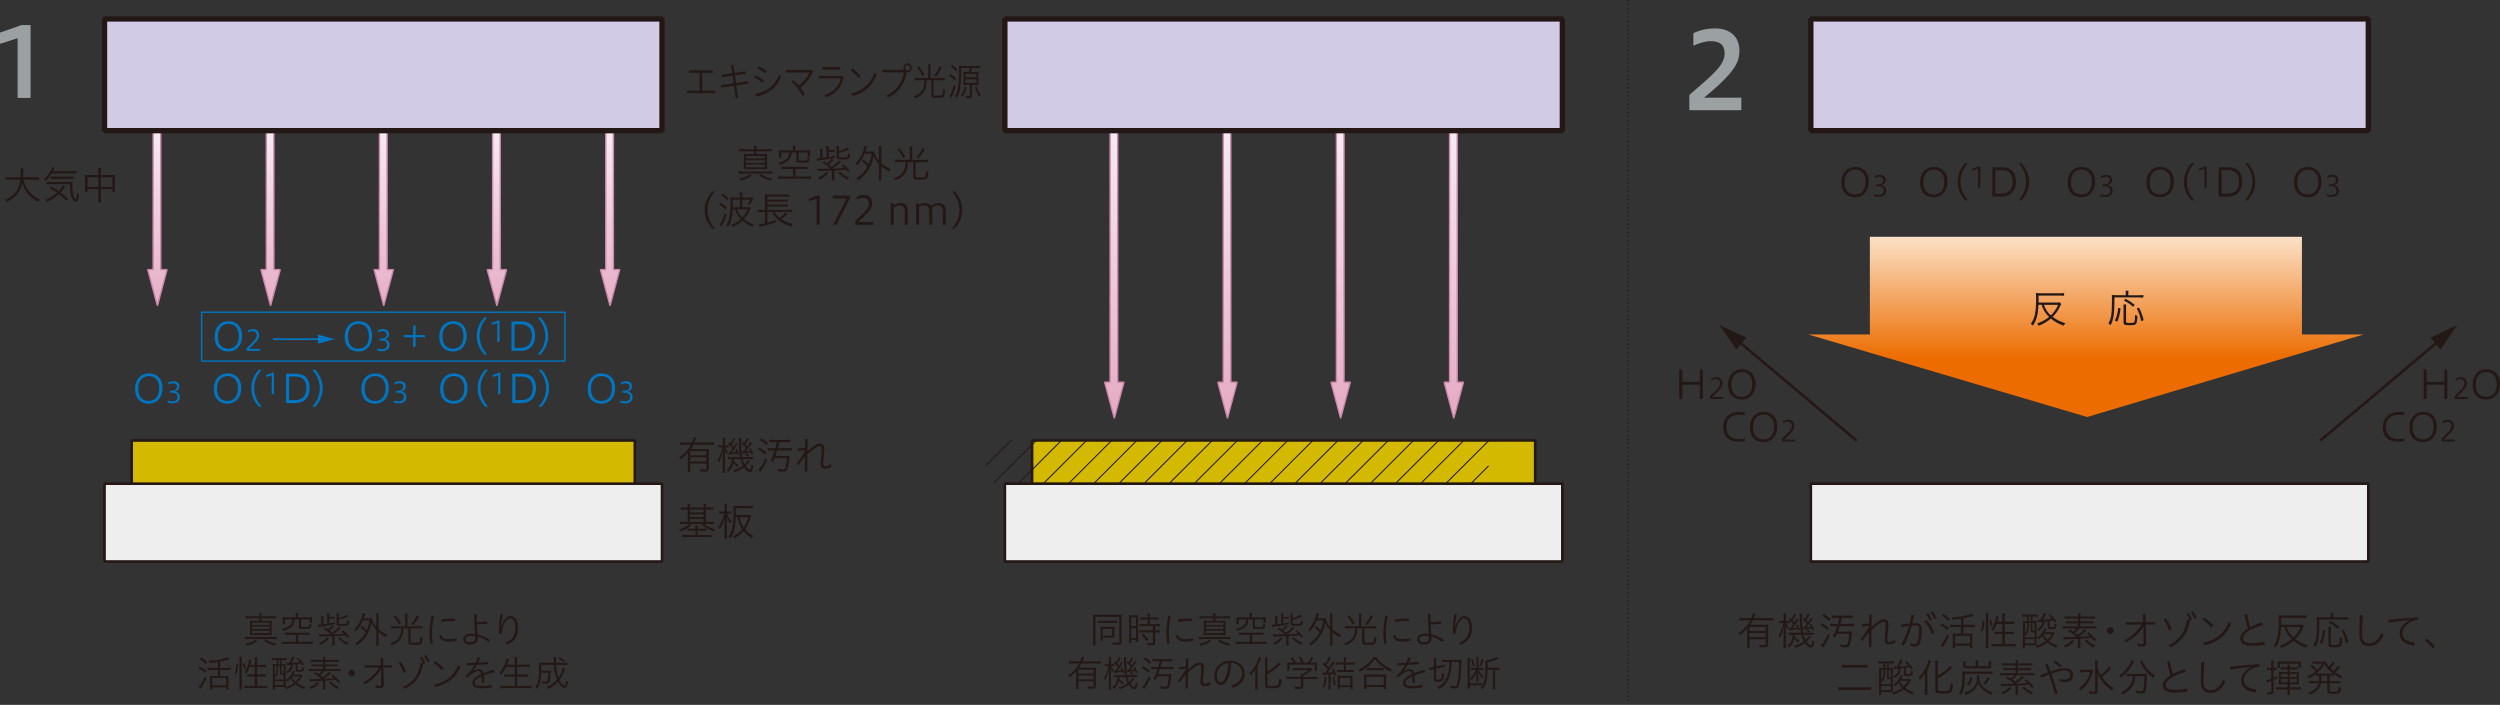 <?xml version="1.0" encoding="UTF-8"?>
<svg id="_レイヤー_1" data-name="レイヤー 1" xmlns="http://www.w3.org/2000/svg" xmlns:xlink="http://www.w3.org/1999/xlink" viewBox="0 0 483.15 136.22">
  <rect x="0" y="0" width="483.15" height="136.22" fill="#333333" stroke="none"/>
  <defs>
    <style>
      .cls-1 {
        fill: #d3b900;
      }

      .cls-1, .cls-2, .cls-3 {
        stroke-width: .51px;
      }

      .cls-1, .cls-2, .cls-3, .cls-4, .cls-5, .cls-6 {
        stroke: #231815;
      }

      .cls-1, .cls-2, .cls-7, .cls-8, .cls-9, .cls-10, .cls-11, .cls-12, .cls-5, .cls-13, .cls-14, .cls-15, .cls-16 {
        stroke-linejoin: bevel;
      }

      .cls-2 {
        fill: #eeeeef;
      }

      .cls-3, .cls-7, .cls-17, .cls-6 {
        fill: none;
      }

      .cls-7, .cls-8, .cls-9, .cls-10, .cls-11, .cls-12, .cls-13, .cls-14, .cls-15, .cls-16 {
        stroke-width: .27px;
      }

      .cls-7, .cls-17 {
        stroke: #0075c1;
      }

      .cls-8 {
        fill: url(#_新規グラデーションスウォッ_12-6);
      }

      .cls-8, .cls-9, .cls-10, .cls-11, .cls-12, .cls-13, .cls-14, .cls-15, .cls-16 {
        stroke: #cc88ac;
      }

      .cls-18 {
        fill: #231815;
      }

      .cls-9 {
        fill: url(#_新規グラデーションスウォッ_12-5);
      }

      .cls-10 {
        fill: url(#_新規グラデーションスウォッ_12);
      }

      .cls-4 {
        fill: #fff;
        stroke-width: .2px;
      }

      .cls-11 {
        fill: url(#_新規グラデーションスウォッ_12-7);
      }

      .cls-12 {
        fill: url(#_新規グラデーションスウォッ_12-4);
      }

      .cls-5 {
        fill: #d1cbe5;
        stroke-width: 1.03px;
      }

      .cls-13 {
        fill: url(#_新規グラデーションスウォッ_12-8);
      }

      .cls-19 {
        fill: #9ba0a3;
      }

      .cls-14 {
        fill: url(#_新規グラデーションスウォッ_12-2);
      }

      .cls-20 {
        fill: #0075c1;
      }

      .cls-15 {
        fill: url(#_新規グラデーションスウォッ_12-3);
      }

      .cls-16 {
        fill: url(#_新規グラデーションスウォッ_12-9);
      }

      .cls-17 {
        stroke-width: .34px;
      }

      .cls-6 {
        stroke-dasharray: 0 .8;
        stroke-linecap: round;
        stroke-linejoin: round;
        stroke-width: .3px;
      }

      .cls-21 {
        fill: url(#linear-gradient);
      }
    </style>
    <linearGradient id="linear-gradient" x1="84.79" y1="50.39" x2="84.79" y2="15.85" gradientTransform="translate(345.46 35.11) scale(.68)" gradientUnits="userSpaceOnUse">
      <stop offset="0" stop-color="#ec6c00"/>
      <stop offset="1" stop-color="#fbe0c6"/>
    </linearGradient>
    <linearGradient id="_新規グラデーションスウォッ_12" data-name="新規グラデーションスウォッ 12" x1="-549.64" y1="-10" x2="-549.64" y2="39.76" gradientTransform="translate(404.17 32.05) scale(.68)" gradientUnits="userSpaceOnUse">
      <stop offset="0" stop-color="#f5ebf3"/>
      <stop offset="1" stop-color="#e6aec5"/>
    </linearGradient>
    <linearGradient id="_新規グラデーションスウォッ_12-2" data-name="新規グラデーションスウォッ 12" x1="-517.48" y1="-10" x2="-517.48" y2="39.76" xlink:href="#_新規グラデーションスウォッ_12"/>
    <linearGradient id="_新規グラデーションスウォッ_12-3" data-name="新規グラデーションスウォッ 12" x1="-485.32" y1="-10" x2="-485.32" y2="39.76" xlink:href="#_新規グラデーションスウォッ_12"/>
    <linearGradient id="_新規グラデーションスウォッ_12-4" data-name="新規グラデーションスウォッ 12" x1="-453.15" y1="-10" x2="-453.15" y2="39.76" xlink:href="#_新規グラデーションスウォッ_12"/>
    <linearGradient id="_新規グラデーションスウォッ_12-5" data-name="新規グラデーションスウォッ 12" x1="-420.99" y1="-10" x2="-420.99" y2="39.76" xlink:href="#_新規グラデーションスウォッ_12"/>
    <linearGradient id="_新規グラデーションスウォッ_12-6" data-name="新規グラデーションスウォッ 12" x1="-236.34" y1="-10" x2="-236.34" y2="67.26" gradientTransform="translate(376.07 32.05) scale(.68)" xlink:href="#_新規グラデーションスウォッ_12"/>
    <linearGradient id="_新規グラデーションスウォッ_12-7" data-name="新規グラデーションスウォッ 12" x1="-204.18" y1="-10" x2="-204.18" y2="67.26" gradientTransform="translate(376.07 32.05) scale(.68)" xlink:href="#_新規グラデーションスウォッ_12"/>
    <linearGradient id="_新規グラデーションスウォッ_12-8" data-name="新規グラデーションスウォッ 12" x1="-172.02" y1="-10" x2="-172.02" y2="67.26" gradientTransform="translate(376.07 32.05) scale(.68)" xlink:href="#_新規グラデーションスウォッ_12"/>
    <linearGradient id="_新規グラデーションスウォッ_12-9" data-name="新規グラデーションスウォッ 12" x1="-139.86" y1="-10" x2="-139.86" y2="67.26" gradientTransform="translate(376.07 32.05) scale(.68)" xlink:href="#_新規グラデーションスウォッ_12"/>
  </defs>
  <line class="cls-6" x1="314.68" y1=".15" x2="314.68" y2="136.07"/>
  <path class="cls-19" d="M3.4,18.91V7.39l-3.4,1.08v-2.17l4.14-1.45h1.77v14.07h-2.51Z"/>
  <path class="cls-19" d="M326.48,21.3v-2.95c4.49-3.9,6.82-5.71,6.82-8.02,0-1.69-.95-2.37-2.66-2.37-1.11,0-2.21.35-3.38.87v-2.41c1.22-.62,2.8-.93,4.12-.93,3.15,0,4.78,1.75,4.78,4.27,0,2.21-.76,4.12-6.82,9.11h7.19v2.43h-10.06Z"/>
  <g>
    <rect class="cls-2" x="349.96" y="93.47" width="107.74" height="15.05"/>
    <polygon class="cls-21" points="444.87 64.64 444.87 45.77 361.37 45.77 361.37 64.64 349.46 64.64 403.36 80.59 456.78 64.64 444.87 64.64"/>
    <rect class="cls-5" x="349.96" y="3.66" width="107.74" height="21.59"/>
    <g>
      <line class="cls-3" x1="448.38" y1="85.18" x2="471.46" y2="65.75"/>
      <polygon class="cls-18" points="471.63 67.54 474.92 62.8 469.7 65.26 471.63 67.54"/>
    </g>
    <g>
      <line class="cls-3" x1="358.83" y1="85.18" x2="335.74" y2="65.75"/>
      <polygon class="cls-18" points="335.57 67.54 332.28 62.8 337.5 65.26 335.57 67.54"/>
    </g>
    <g>
      <path class="cls-18" d="M361.16,35.14c0,1.88-1.16,2.98-2.65,2.98s-2.65-.89-2.65-2.89c0-1.87,1.18-2.97,2.65-2.97s2.65.88,2.65,2.89ZM356.49,35.23c0,1.86,1.08,2.36,2.03,2.36s2.02-.61,2.02-2.44-1.07-2.37-2.02-2.37-2.03.61-2.03,2.45Z"/>
      <path class="cls-18" d="M362.14,37.51c.2.08.52.17.88.17.75,0,1.04-.32,1.04-.83,0-.62-.46-.86-1.14-.86h-.38l.07-.36h.26c.61,0,1.09-.19,1.09-.78,0-.35-.14-.67-.8-.67-.4,0-.77.17-.88.23v-.38c.33-.16.65-.24,1.04-.24.63,0,1.1.37,1.1.92s-.24.93-.91,1.06c.62.08,1.02.45,1.02,1.07,0,.67-.45,1.22-1.45,1.22-.49,0-.75-.1-.93-.17v-.38Z"/>
    </g>
    <g>
      <path class="cls-18" d="M376.38,35.14c0,1.88-1.16,2.98-2.65,2.98s-2.65-.89-2.65-2.89c0-1.87,1.18-2.97,2.65-2.97s2.65.88,2.65,2.89ZM371.7,35.23c0,1.86,1.08,2.36,2.03,2.36s2.02-.61,2.02-2.44-1.07-2.37-2.02-2.37-2.03.61-2.03,2.45Z"/>
      <path class="cls-18" d="M379.79,38.71c-.78-.87-1.46-2.01-1.46-3.58s.69-2.71,1.46-3.58h.55c-.78.87-1.46,2.02-1.46,3.58s.69,2.71,1.46,3.58h-.55Z"/>
      <path class="cls-18" d="M382.28,36.28v-3.67l-1.07.37v-.39l1.27-.46h.24v4.15h-.43Z"/>
      <path class="cls-18" d="M386.93,32.32c1.69,0,2.67.94,2.67,2.74s-1,2.93-2.8,2.93h-1.77v-5.67h1.91ZM386.7,37.44c1.53,0,2.28-.85,2.28-2.37s-.9-2.19-2.13-2.19h-1.22v4.55h1.07Z"/>
      <path class="cls-18" d="M390.11,38.71c.78-.87,1.46-2.01,1.46-3.58s-.69-2.71-1.46-3.58h.55c.78.87,1.46,2.02,1.46,3.58s-.69,2.71-1.46,3.58h-.55Z"/>
    </g>
    <g>
      <path class="cls-18" d="M404.9,35.14c0,1.88-1.16,2.98-2.65,2.98s-2.65-.89-2.65-2.89c0-1.87,1.18-2.97,2.65-2.97s2.65.88,2.65,2.89ZM400.23,35.23c0,1.86,1.08,2.36,2.03,2.36s2.02-.61,2.02-2.44-1.07-2.37-2.02-2.37-2.03.61-2.03,2.45Z"/>
      <path class="cls-18" d="M405.89,37.51c.2.08.52.17.88.17.75,0,1.04-.32,1.04-.83,0-.62-.46-.86-1.14-.86h-.38l.07-.36h.26c.61,0,1.09-.19,1.09-.78,0-.35-.14-.67-.8-.67-.4,0-.77.17-.88.23v-.38c.33-.16.65-.24,1.04-.24.63,0,1.1.37,1.1.92s-.24.93-.91,1.06c.62.08,1.02.45,1.02,1.07,0,.67-.45,1.22-1.45,1.22-.49,0-.75-.1-.93-.17v-.38Z"/>
    </g>
    <g>
      <path class="cls-18" d="M420.12,35.14c0,1.88-1.16,2.98-2.65,2.98s-2.65-.89-2.65-2.89c0-1.87,1.18-2.97,2.65-2.97s2.65.88,2.65,2.89ZM415.44,35.23c0,1.86,1.08,2.36,2.03,2.36s2.02-.61,2.02-2.44-1.07-2.37-2.02-2.37-2.03.61-2.03,2.45Z"/>
      <path class="cls-18" d="M423.53,38.71c-.78-.87-1.46-2.01-1.46-3.58s.69-2.71,1.46-3.58h.55c-.78.87-1.46,2.02-1.46,3.58s.69,2.71,1.46,3.58h-.55Z"/>
      <path class="cls-18" d="M426.02,36.28v-3.67l-1.07.37v-.39l1.27-.46h.24v4.15h-.43Z"/>
      <path class="cls-18" d="M430.67,32.32c1.69,0,2.67.94,2.67,2.74s-1,2.93-2.8,2.93h-1.77v-5.67h1.91ZM430.44,37.44c1.53,0,2.28-.85,2.28-2.37s-.9-2.19-2.13-2.19h-1.22v4.55h1.07Z"/>
      <path class="cls-18" d="M433.85,38.71c.78-.87,1.46-2.01,1.46-3.58s-.69-2.71-1.46-3.58h.55c.78.87,1.46,2.02,1.46,3.58s-.69,2.71-1.46,3.58h-.55Z"/>
    </g>
    <g>
      <path class="cls-18" d="M448.64,35.14c0,1.88-1.16,2.98-2.65,2.98s-2.65-.89-2.65-2.89c0-1.87,1.18-2.97,2.65-2.97s2.65.88,2.65,2.89ZM443.97,35.23c0,1.86,1.08,2.36,2.03,2.36s2.02-.61,2.02-2.44-1.07-2.37-2.02-2.37-2.03.61-2.03,2.45Z"/>
      <path class="cls-18" d="M449.63,37.51c.2.08.52.17.88.17.75,0,1.04-.32,1.04-.83,0-.62-.46-.86-1.14-.86h-.38l.07-.36h.26c.61,0,1.09-.19,1.09-.78,0-.35-.14-.67-.8-.67-.4,0-.77.17-.88.23v-.38c.33-.16.65-.24,1.04-.24.63,0,1.1.37,1.1.92s-.24.93-.91,1.06c.62.08,1.02.45,1.02,1.07,0,.67-.45,1.22-1.45,1.22-.49,0-.75-.1-.93-.17v-.38Z"/>
    </g>
    <g>
      <path class="cls-18" d="M337.64,121.5c-.38.44-.78.81-1.35,1.24-.08-.15-.16-.24-.32-.38.93-.58,1.82-1.54,2.28-2.46h-1.27c-.35,0-.61.01-.82.04v-.53c.21.03.47.04.82.04h1.48c.17-.44.24-.66.28-.95l.54.07c-.03.08-.06.15-.15.41-.06.18-.11.29-.18.47h2.96c.33,0,.59-.01.8-.04v.53c-.18-.03-.45-.04-.8-.04h-3.16c-.18.35-.31.56-.5.84h2.7c.35,0,.6,0,.79-.04-.02.2-.03.5-.03.87v2.96c0,.23-.07.38-.2.47-.11.08-.26.1-.6.1-.23,0-.53,0-.84-.02-.02-.2-.05-.32-.11-.48.38.05.62.07.94.07.29,0,.34-.04.34-.23v-.9h-3.12v.79c0,.36.02.65.04.84h-.55c.03-.23.05-.51.05-.84v-2.83ZM341.23,121.16h-3.12v.78h3.12v-.78ZM338.1,122.34v.8h3.12v-.8h-3.12Z"/>
      <path class="cls-18" d="M344.72,119.3c0-.39-.01-.61-.04-.77h.51c-.03.17-.04.38-.04.76v.73h.2c.2,0,.4-.02.48-.03v.46c-.17-.02-.27-.03-.47-.03h-.18c.13.32.35.67.56.9-.08.11-.12.18-.21.38-.17-.22-.29-.47-.41-.79.02.51.02.68.03,1.09v2.42c0,.43.01.72.04.86h-.53c.03-.17.04-.5.04-.86v-2.02c0-.22.04-.97.08-1.42-.18.97-.46,1.73-.84,2.31-.05-.14-.18-.35-.26-.43.44-.61.77-1.45.96-2.44h-.26c-.21,0-.39.01-.51.03v-.46c.11.02.27.03.51.03h.32v-.72ZM346.88,122.68c0,.14-.01.2-.03.35.23.29.56.58.96.78-.08.09-.12.16-.24.36-.31-.2-.6-.45-.81-.7-.18.71-.5,1.25-1.01,1.67-.11-.14-.2-.22-.35-.32.65-.43,1.01-1.15,1.07-2.15h-.09c-.29,0-.49.01-.66.03v-.46c.17.03.36.04.66.04h1.68c-.15-.89-.23-1.88-.23-3.23,0-.21,0-.32-.04-.47h.52c-.04.17-.04.32-.04.72,0,1.1.08,2.14.21,2.98h1.3c.44,0,.6,0,.78-.04v.48c-.22-.03-.41-.04-.78-.04h-1.23c.09.39.2.68.37.99.33-.29.6-.61.69-.83l.37.26c-.37.43-.6.66-.85.9.32.45.62.72.81.72.08,0,.13-.05.2-.25.05-.18.06-.23.13-.75.13.11.26.2.38.26-.17.94-.32,1.21-.66,1.21s-.76-.31-1.18-.91c-.5.38-1.18.73-1.83.93-.08-.17-.15-.25-.29-.38.72-.18,1.34-.47,1.92-.89-.23-.4-.32-.68-.45-1.25h-1.26ZM347.12,118.76c-.19.4-.44.8-.69,1.14.14.14.26.29.35.43.2-.32.28-.46.45-.81l.35.25c-.42.67-.75,1.13-1.15,1.62.32-.03.7-.09.92-.13-.08-.2-.12-.26-.23-.46l.29-.11c.2.32.34.64.48,1.06l-.33.14c-.04-.17-.04-.19-.09-.32-.3.07-.64.13-1.41.25-.08.02-.11.02-.21.04l-.08-.42h.21c.26-.32.42-.54.6-.78-.23-.31-.55-.65-.87-.92l.26-.29c.06.06.13.13.2.2.27-.38.47-.74.57-1.06l.38.19ZM348.48,121.23h.18c.26-.29.32-.38.55-.67-.27-.35-.52-.63-.85-.89l.24-.31c.12.11.17.16.23.22.22-.3.43-.68.54-.98l.38.22c-.23.4-.42.69-.67,1.02.14.15.2.23.35.42.29-.41.38-.55.57-.89l.34.26c-.6.82-.89,1.18-1.24,1.58.36-.03.63-.06.91-.11-.09-.19-.11-.23-.23-.42l.3-.11c.17.26.38.71.54,1.13l-.34.14c-.08-.23-.11-.32-.15-.43-.23.05-.83.13-1.34.19-.16.02-.17.02-.24.04l-.08-.41ZM349.28,121.58c.19.11.36.25.56.45l-.27.25c-.15-.19-.34-.35-.55-.49l.26-.21Z"/>
      <path class="cls-18" d="M352.05,120.41c.49.27.91.55,1.42.95l-.29.42c-.44-.41-.85-.7-1.41-1l.29-.36ZM353.62,122.83c-.32.74-.73,1.49-1.12,2.04-.04.06-.08.11-.08.12,0,.02-.04.05-.07.11l-.04.08-.42-.4c.37-.31,1.02-1.38,1.36-2.25l.38.3ZM352.47,118.65c.44.26.91.6,1.31.96l-.3.4c-.37-.38-.81-.72-1.32-1.02l.31-.34ZM354.79,119.41c-.38,0-.61.01-.78.04v-.51c.12.02.47.04.78.04h2.5c.33,0,.59-.02.78-.04v.51c-.22-.02-.44-.04-.77-.04h-1.34c-.07.35-.14.66-.29,1.16h1.89c.31,0,.65-.02.81-.05v.53c-.17-.03-.5-.05-.81-.05h-2.02c-.1.32-.26.8-.36,1.06h2.03c.33,0,.56,0,.72-.03-.12,1.3-.21,1.91-.36,2.41-.14.51-.35.66-.91.66-.26,0-.63-.02-.93-.07-.01-.17-.07-.35-.14-.51.37.08.79.13,1.03.13.31,0,.41-.09.52-.45.1-.33.21-1.08.25-1.71h-2.38c-.15.36-.17.39-.29.67l-.54-.08c.29-.5.62-1.31.87-2.08h-.54c-.29,0-.62.02-.79.05v-.53c.17.03.5.05.79.05h.67c.13-.44.2-.73.27-1.16h-.66Z"/>
      <path class="cls-18" d="M361.22,120.9l-1.37.23c-.03-.11-.04-.23-.04-.35,0-.04,0-.09,0-.13.48-.05.94-.1,1.41-.17l.02-1.67c.09,0,.17-.02.25-.02.08,0,.16,0,.25.02-.03.75-.04,1.54-.06,2.37.38-.37.92-.82,1.31-1.08.45-.3.78-.4,1.1-.4.68,0,.87.44.87,1,0,.48-.05,1.01-.11,1.52-.05.51-.11,1-.11,1.38,0,.31.13.47.38.47.24,0,.56-.09,1.07-.44l.11.54c-.43.27-.77.37-1.24.37-.56,0-.83-.41-.83-.92,0-.3.05-.83.1-1.39.05-.53.09-1.09.09-1.5s-.12-.57-.35-.57c-.2,0-.51.09-.86.34-.45.32-.99.72-1.54,1.28v.96c0,.76,0,1.53.01,2.3-.09.01-.18.02-.26.02-.09,0-.17,0-.26-.02l.03-2.85c-.39.48-.86,1.09-1.3,1.66-.13-.08-.24-.18-.32-.28.52-.66,1.06-1.46,1.63-2.43v-.23Z"/>
      <path class="cls-18" d="M369.16,124.3c.28.11.57.18.82.18.32,0,.49-.11.62-.49.19-.6.29-1.36.29-2.25,0-.69-.15-.88-.67-.88-.22,0-.47,0-.75.03-.36,1.31-.87,2.78-1.57,3.85-.14-.03-.34-.12-.47-.23.66-1.07,1.17-2.31,1.52-3.57-.47.08-1.01.15-1.56.25-.04-.12-.06-.28-.06-.39,0-.03,0-.06,0-.08.63-.11,1.21-.18,1.73-.23.15-.58.26-1.14.32-1.67.18,0,.36.02.54.1-.08.47-.2,1-.34,1.55.23,0,.45-.03.66-.03.9,0,1.16.45,1.16,1.31,0,.91-.11,1.75-.31,2.4-.18.57-.54.82-1.14.82-.27,0-.57-.08-.81-.19l.02-.48ZM372.25,119.85c.7.63,1.29,1.61,1.57,2.43-.09.1-.32.23-.48.29-.27-.93-.75-1.76-1.49-2.48.11-.11.25-.22.41-.25ZM372.62,118.5c.31.36.6.87.75,1.29l-.42.2c-.16-.46-.41-.9-.71-1.29l.37-.2ZM373.5,118.18c.31.35.61.86.79,1.26l-.42.2c-.21-.47-.45-.87-.75-1.27l.38-.19Z"/>
      <path class="cls-18" d="M375.25,120.49c.54.26.87.47,1.36.85l-.26.43c-.43-.38-.87-.68-1.36-.91l.26-.37ZM376.68,122.88c-.41.89-.62,1.27-1.22,2.2l-.42-.38c.42-.4.92-1.24,1.27-2.12l.37.29ZM375.57,118.63c.52.34.93.66,1.27.98l-.29.39c-.34-.35-.76-.69-1.29-1.03l.3-.34ZM379,119.56c-.57.1-1.26.17-1.69.19-.05-.16-.1-.29-.2-.45,1.27,0,3.42-.38,3.97-.72l.34.44-.11.03-.14.04c-.72.19-.86.22-1.72.38v1.28h1.45c.31,0,.58-.01.75-.04v.52c-.19-.03-.35-.04-.75-.05h-1.45v1.27h1.18c.28,0,.48,0,.57-.03-.02.14-.03.38-.03.67v1.4c0,.3.01.63.04.72h-.51v-.42h-2.86v.42h-.5c.02-.16.04-.41.04-.72v-1.42c0-.22,0-.47-.03-.64.11.02.33.03.54.03h1.09v-1.27h-1.4c-.3,0-.58.02-.75.05v-.52c.16.03.45.04.75.04h1.4v-1.2ZM377.87,124.36h2.86v-1.49h-2.86v1.49Z"/>
      <path class="cls-18" d="M382.79,121.88c.21-.6.34-1.29.36-1.94l.39.07c-.04.69-.18,1.46-.37,2.03l-.38-.16ZM383.74,125.25c.03-.19.05-.54.05-.85v-5.15c0-.29-.01-.52-.05-.75h.57c-.04.22-.05.44-.05.75v5.18c0,.33.01.6.05.82h-.57ZM384.77,121.05c-.06-.44-.15-.78-.32-1.14l.34-.14c.11.21.26.74.35,1.12l-.37.15ZM385.87,120.57c-.19.56-.36.92-.66,1.39-.09-.06-.14-.09-.2-.12l-.21-.11c.49-.61.93-1.85.94-2.68l.51.1s-.01.04-.02.05c-.02.08-.04.23-.09.43-.04.21-.08.37-.13.52h.95v-.89c0-.29-.02-.53-.05-.74h.57c-.03.17-.05.5-.05.74v.89h1.15c.38,0,.61-.01.76-.04v.51c-.2-.03-.51-.04-.75-.04h-1.15v1.54h1c.34,0,.58-.02.75-.04v.5c-.19-.03-.4-.05-.75-.05h-1v1.94h1.26c.34,0,.64-.01.81-.04v.53c-.21-.04-.48-.05-.81-.05h-3.04c-.32,0-.59.02-.81.05v-.53c.16.03.46.04.81.04h1.31v-1.94h-.81c-.32,0-.59.02-.75.05v-.5c.17.03.4.04.72.04h.84v-1.54h-1.09Z"/>
      <path class="cls-18" d="M391.49,119.15c-.29,0-.51.02-.72.04v-.47c.17.03.41.05.72.05h1.62c.29,0,.5-.02.69-.05v.47c-.17-.02-.45-.04-.69-.04h-.32v.88h.24c.25,0,.44,0,.57-.02,0,.12-.02.17-.02.23,0,.07,0,.24,0,.54v3.29c0,.32,0,.35,0,.5v.09s0,.03,0,.07c-.12,0-.23,0-.6-.01h-1.64v.56h-.44c.02-.15.04-.48.04-.84v-3.63c0-.37,0-.59-.03-.8.16.02.32.03.58.03h.26v-.88h-.29ZM391.36,123.16h1.84v-.93c-.14,0-.19,0-.23,0-.23,0-.35-.02-.42-.08-.07-.05-.08-.11-.08-.32v-1.46h-.35v.08c-.02,1.21-.14,1.78-.52,2.33-.05-.1-.13-.2-.23-.29v.68ZM391.36,122.44c.3-.39.41-.89.41-1.99v-.08h-.41v2.07ZM391.36,124.33h1.84v-.81h-1.84v.81ZM392.11,120.03h.35v-.88h-.35v.88ZM392.8,121.73c0,.14.01.15.14.15.06,0,.13,0,.26,0v-1.5h-.4v1.36ZM396.34,122.18c.2,0,.38-.02.5-.04l.26.27c-.06.08-.11.15-.2.29-.24.42-.57.83-.93,1.18.51.42,1.03.67,1.67.84-.11.15-.17.29-.23.46-.66-.23-1.23-.56-1.76-1.02-.57.47-1.18.79-1.97,1.05-.07-.16-.13-.26-.26-.41.72-.17,1.36-.48,1.94-.92-.28-.29-.48-.57-.71-.96-.23.29-.38.42-.69.69-.07-.12-.17-.23-.28-.33.67-.47,1.21-1.18,1.4-1.87l.45.14c-.16.31-.23.44-.35.62h1.17ZM395.69,120.06c-.26.03-.32.04-.59.06-.08.87-.45,1.44-1.19,1.84-.09-.16-.14-.23-.27-.35.67-.29.97-.7,1.05-1.45-.44.04-.72.06-.86.08l-.06-.45c.14,0,.25.01.38.01.04,0,.05,0,.2,0,.3-.51.54-1.03.63-1.37l.46.16c-.2.43-.42.85-.64,1.2.71-.04,1.24-.11,1.76-.21-.21-.24-.34-.37-.63-.63l.31-.2c.48.44.81.79,1.21,1.33l-.37.25c-.14-.23-.17-.28-.28-.43-.3.06-.53.1-.69.13v1.06c0,.14.04.15.37.15s.47-.02.52-.1c.04-.06.07-.23.08-.6.14.08.25.13.38.15-.08.83-.16.9-1,.9-.64,0-.75-.06-.75-.41v-1.12ZM394.93,122.55s-.02.03-.04.06c.2.36.45.7.78,1.01.35-.32.63-.67.86-1.07h-1.59Z"/>
      <path class="cls-18" d="M398.74,123.07c.17.02.35.04.55.04.41,0,1.36-.02,1.73-.03.11-.07.13-.08.23-.14-.38-.29-1.08-.72-1.56-.96l.29-.32c.34.19.47.27.69.41.27-.21.48-.42.66-.63h-1.95c-.31,0-.59.02-.76.05v-.48c.14.03.37.05.73.05h2.26v-.6h-1.7c-.28,0-.46,0-.69.04v-.46c.2.02.39.04.69.04h1.7v-.54h-1.9c-.36,0-.58,0-.74.04v-.47c.18.03.42.04.77.04h1.87v-.04c0-.3-.02-.45-.05-.6h.54c-.04.15-.05.32-.05.6v.04h2.03c.33,0,.59-.01.76-.04v.47c-.15-.02-.39-.04-.73-.04h-2.06v.54h1.82c.29,0,.47,0,.67-.04v.46c-.21-.03-.4-.04-.67-.04h-1.82v.6h2.39c.36,0,.57-.02.73-.05v.48c-.17-.03-.45-.05-.75-.05h-2.55c-.2.24-.6.63-.88.85.24.16.39.26.6.41.57-.42,1.11-.9,1.26-1.14l.4.29c-.13.11-.15.14-.26.23-.42.37-.86.7-1.31,1,.56-.02.59-.02.96-.05.26-.02.66-.05,1.24-.1-.18-.17-.29-.26-.56-.48l.35-.24c.57.47,1,.91,1.46,1.45l-.37.29c-.26-.33-.37-.47-.56-.68-.64.06-1.08.11-1.33.12-.17.02-.35.02-.56.04h-.26v1.11c0,.34.01.48.05.67h-.57c.03-.16.05-.34.05-.67v-1.07c-.45.03-1.68.08-2.32.09-.13,0-.32.02-.44.04l-.09-.5ZM400.87,123.92c-.44.49-1.06.94-1.68,1.22-.1-.14-.22-.26-.37-.38.64-.23,1.27-.63,1.66-1.09l.39.24ZM403.23,123.6c.44.46,1.08.88,1.74,1.15-.11.1-.25.27-.32.4-.61-.29-1.33-.81-1.79-1.3l.38-.24Z"/>
      <path class="cls-18" d="M408.52,121.87c0,.38-.32.67-.68.67-.38,0-.67-.29-.67-.67,0-.35.29-.68.67-.68.35,0,.68.32.68.68Z"/>
      <path class="cls-18" d="M410.86,120.71v-.46h3.29l-.04-1.54h.53s.04,1.54.04,1.54h1.81v.46h-1.79l.1,3.6c.02.5-.25.64-.77.64-.32,0-.59-.02-.9-.07l-.05-.51c.35.06.61.08.91.08.24,0,.29-.05.29-.23l-.04-1.88v-1.25c-.81,1.27-2.09,2.41-3.35,3.04l-.34-.37c1.3-.64,2.51-1.76,3.37-3.05h-3.04Z"/>
      <path class="cls-18" d="M418.61,119.53c.44.57.83,1.33,1.12,2.07l-.52.24c-.29-.77-.64-1.46-1.07-2.07l.47-.25ZM423.16,119.82c-.14-.41-.35-.82-.61-1.18l.38-.19c.29.38.57.91.7,1.33l-.42.18c-.42,2.53-1.68,4.16-3.82,5.15l-.3-.42c2.06-.92,3.24-2.55,3.57-4.96l.51.09ZM423.79,118.14c.31.35.57.87.75,1.27l-.42.2c-.2-.48-.42-.89-.7-1.3l.38-.17Z"/>
      <path class="cls-18" d="M426,119.36c.65.44,1.22.9,1.77,1.46l-.42.44c-.55-.63-1.08-1.09-1.7-1.53l.35-.37ZM425.8,124.22c2.25-.49,4.07-1.73,4.91-4.02l.49.29c-.88,2.38-2.78,3.72-5.23,4.24l-.17-.5Z"/>
      <path class="cls-18" d="M437.15,120.27c.11.17.16.34.16.53-.91.26-1.88.65-2.52.99-.9.49-1.31,1.07-1.31,1.6s.47.88,1.68.88c.76,0,1.65-.08,2.46-.23.05.14.07.29.07.45,0,.04,0,.08,0,.12-.78.14-1.65.2-2.49.2-1.55,0-2.25-.55-2.25-1.42,0-.65.51-1.36,1.49-1.95-.23-.59-.49-1.54-.67-2.61.13-.06.27-.1.42-.1.03,0,.07,0,.11,0,.14.99.37,1.89.59,2.46.66-.34,1.47-.67,2.26-.93Z"/>
      <path class="cls-18" d="M440.85,121.17c-.08,1.84-.39,3.02-1.09,4.02-.14-.17-.22-.25-.39-.36.42-.6.64-1.09.79-1.79.16-.75.23-1.73.23-3.14,0-.43-.01-.78-.04-.99.23.02.52.04.87.04h3.73c.42,0,.67-.01.83-.04v.54c-.23-.03-.39-.04-.83-.04h-4.08v.83c0,.21,0,.32,0,.51h3.38c.34,0,.56-.01.69-.04l.29.32c-.08.12-.09.16-.2.4-.35.78-.84,1.49-1.44,2.08.7.54,1.57.96,2.45,1.21-.15.17-.2.23-.32.48-.97-.34-1.77-.78-2.47-1.36-.63.55-1.5,1.07-2.34,1.39-.08-.17-.19-.32-.33-.44.83-.26,1.68-.73,2.33-1.27-.73-.7-1.19-1.44-1.45-2.34h-.58ZM441.91,121.17c.24.78.67,1.45,1.32,2.04.62-.61,1.04-1.23,1.38-2.04h-2.7Z"/>
      <path class="cls-18" d="M450.42,118.92c0-.19-.02-.32-.05-.47h.57c-.03.11-.04.26-.04.47v.38h2.1c.4,0,.63-.01.8-.04v.51c-.17-.02-.46-.04-.8-.04h-4.76v.29c0,2.96-.17,4.03-.75,5.06-.13-.14-.27-.26-.41-.34.56-.95.69-1.79.69-4.48,0-.56,0-.77-.03-1,.17.02.47.04.74.04h1.95v-.39ZM448.3,124.16c.35-.61.56-1.39.63-2.42l.47.13c-.13,1.12-.3,1.81-.65,2.56l-.45-.26ZM450.5,121.1c-.03.14-.05.38-.05.68v2.64c0,.12.02.16.11.19s.3.04.61.04c.63,0,.81-.04.88-.2.07-.13.13-.69.13-1.12v-.2c.19.1.33.15.47.18-.04.93-.14,1.38-.3,1.56-.16.17-.44.23-1.16.23-1.04,0-1.21-.08-1.21-.5v-2.82c0-.33-.01-.54-.04-.67h.57ZM451.82,121.56c-.52-.5-1.05-.87-1.78-1.22l.32-.32c.72.37,1.14.65,1.79,1.17l-.32.38ZM453.38,124.31c-.19-.98-.42-1.65-.85-2.44l.43-.18c.42.83.69,1.55.9,2.42l-.47.2Z"/>
      <path class="cls-18" d="M455.97,122.33c0-1.03.04-2.16.08-3.41.08-.02.16-.02.24-.02.12,0,.24.01.35.05-.08,1.36-.14,2.5-.14,3.41v.34c0,1.2.51,1.64,1.35,1.64.94,0,1.7-.52,2.43-2.06l.41.47c-.84,1.61-1.75,2.1-2.84,2.1-1.03,0-1.88-.5-1.88-2.13v-.39Z"/>
      <path class="cls-18" d="M465.56,119.85c-1.12.1-2.36.25-3.88.47-.04-.14-.07-.28-.07-.42,0-.05,0-.09,0-.13,1.99-.18,3.77-.35,5.65-.5.02.11.04.23.04.35,0,.04,0,.09,0,.14-.69.13-1.16.26-1.59.54-1.05.64-1.42,1.41-1.42,2.1,0,.93.64,1.55,2.4,1.79,0,.2-.05.41-.14.6-1.91-.28-2.78-1.12-2.78-2.32,0-.91.39-1.71,1.8-2.59v-.03Z"/>
      <path class="cls-18" d="M469,123.42c.53.38,1.12.9,1.54,1.46-.08.14-.27.33-.42.42-.42-.61-.96-1.1-1.52-1.51.11-.15.25-.25.41-.36Z"/>
      <path class="cls-18" d="M361.61,133.38c-.23-.04-.54-.05-.98-.05h-4.38c-.42,0-.75.02-.99.05v-.61c.25.04.49.05.97.05h4.39c.48,0,.72-.01.99-.05v.61ZM355.93,128.45c.23.04.59.05.95.05h3.04c.48,0,.72,0,.96-.04v.6c-.25-.04-.49-.05-.96-.05h-3.04c-.51,0-.77.02-.96.05v-.6Z"/>
      <path class="cls-18" d="M363.72,128.2c-.29,0-.51.02-.72.04v-.47c.17.03.41.05.72.05h1.62c.29,0,.5-.02.69-.05v.47c-.17-.02-.45-.04-.69-.04h-.32v.88h.24c.25,0,.44,0,.57-.02,0,.12-.02.17-.02.23,0,.07,0,.24,0,.54v3.29c0,.32,0,.35,0,.5v.09s0,.03,0,.07c-.12,0-.23,0-.6-.01h-1.64v.56h-.44c.02-.15.04-.48.04-.84v-3.63c0-.37,0-.59-.03-.8.16.02.32.03.58.03h.26v-.88h-.29ZM363.59,132.21h1.84v-.93c-.14,0-.19,0-.23,0-.23,0-.35-.02-.42-.08-.07-.05-.08-.11-.08-.32v-1.46h-.35v.08c-.02,1.21-.14,1.78-.52,2.33-.05-.1-.13-.2-.23-.29v.68ZM363.59,131.49c.3-.39.41-.89.41-1.99v-.08h-.41v2.07ZM363.59,133.38h1.84v-.81h-1.84v.81ZM364.35,129.08h.35v-.88h-.35v.88ZM365.03,130.78c0,.14.02.15.14.15.06,0,.13,0,.26,0v-1.5h-.4v1.36ZM368.58,131.23c.2,0,.38-.02.5-.04l.26.27c-.06.08-.11.15-.2.29-.24.42-.57.83-.93,1.18.51.42,1.03.67,1.67.84-.11.15-.17.29-.23.46-.66-.23-1.23-.56-1.76-1.02-.57.47-1.18.79-1.97,1.05-.07-.16-.13-.26-.26-.41.72-.17,1.36-.48,1.94-.92-.28-.29-.48-.57-.71-.96-.23.29-.38.42-.69.69-.07-.12-.17-.23-.28-.33.67-.47,1.21-1.18,1.4-1.87l.45.14c-.16.31-.23.44-.35.62h1.17ZM367.93,129.11c-.26.03-.32.04-.59.06-.08.87-.45,1.44-1.19,1.84-.09-.16-.14-.23-.27-.35.67-.29.97-.7,1.05-1.45-.44.04-.72.06-.86.08l-.06-.45c.14,0,.25.01.38.01.04,0,.05,0,.2,0,.3-.51.54-1.03.63-1.37l.46.16c-.2.43-.42.85-.64,1.2.71-.04,1.24-.11,1.76-.21-.21-.24-.34-.37-.63-.63l.31-.2c.48.44.81.79,1.21,1.33l-.37.25c-.14-.23-.17-.28-.28-.43-.3.06-.53.1-.69.13v1.06c0,.14.04.15.37.15s.47-.02.52-.1c.04-.06.07-.23.08-.6.14.08.25.13.38.15-.08.83-.16.9-1,.9-.64,0-.75-.06-.75-.41v-1.12ZM367.17,131.59s-.02.03-.04.06c.2.36.45.7.78,1.01.35-.32.63-.67.86-1.07h-1.59Z"/>
      <path class="cls-18" d="M372,131.03c0-.38,0-.56.02-.9-.17.32-.57.85-.94,1.24-.08-.14-.21-.32-.32-.43.95-.88,1.81-2.4,1.92-3.38l.54.16s-.03.08-.03.08l-.12.33c-.18.44-.32.77-.59,1.37v3.87c0,.3.02.63.05.9h-.59c.04-.26.05-.57.05-.91v-2.33ZM374.5,133.26c0,.26.11.29.96.29s1.13-.04,1.24-.18c.12-.17.2-.56.26-1.34.14.09.38.2.49.22-.09.82-.2,1.24-.35,1.45-.19.25-.54.32-1.66.32-1.24,0-1.43-.09-1.43-.67v-4.89c0-.29-.02-.66-.04-.8h.58c-.02.14-.04.5-.04.8v2.09c.95-.5,2-1.35,2.35-1.88l.43.4c-.07.05-.1.08-.15.13-.03.02-.13.11-.3.27-.71.63-1.42,1.13-2.33,1.62v2.18Z"/>
      <path class="cls-18" d="M379.73,130.72c0,1.76-.23,2.78-.78,3.58-.1-.11-.22-.22-.4-.34.54-.73.71-1.49.71-3.31,0-.47,0-.64-.04-.89.25.03.48.04.87.04h4.22c.41,0,.64-.02.78-.05v.51c-.18-.03-.4-.04-.78-.04h-4.58v.49ZM381.81,128.1c0-.19-.01-.38-.04-.5h.55c-.03.11-.04.29-.04.49v.66h2.07v-.47c0-.2,0-.32-.03-.47h.52c-.02.12-.04.29-.04.44v.5c0,.14,0,.32.01.42-.19,0-.31-.01-.54-.01h-4.36c-.14,0-.38,0-.5.01,0-.15.01-.23.01-.41v-.52c0-.17-.01-.31-.04-.44h.52c-.02.11-.03.29-.03.48v.46h1.94v-.64ZM382.55,130.48c-.02.12-.03.23-.03.41,0,1.38.84,2.34,2.62,2.96-.12.14-.21.28-.29.45-1.4-.6-2.16-1.31-2.53-2.34-.29,1.12-1.11,1.9-2.43,2.31-.06-.17-.13-.3-.25-.44.74-.2,1.19-.42,1.59-.8.56-.53.84-1.24.84-2.16,0-.17,0-.28-.02-.39h.51ZM380.13,132.27c.32-.41.54-.91.63-1.42l.45.11c-.16.6-.34,1.02-.66,1.5l-.42-.18ZM383.26,132.09c.42-.4.66-.75.89-1.24l.43.21c-.29.53-.58.9-.94,1.26l-.38-.23Z"/>
      <path class="cls-18" d="M386.67,132.12c.17.02.35.04.55.04.41,0,1.37-.02,1.73-.03.11-.07.13-.08.23-.14-.38-.29-1.08-.72-1.56-.96l.29-.32c.34.19.47.27.69.41.27-.21.48-.42.66-.63h-1.95c-.31,0-.59.02-.76.05v-.48c.14.03.37.05.73.05h2.26v-.6h-1.7c-.28,0-.46,0-.69.04v-.46c.2.02.39.04.69.04h1.7v-.54h-1.9c-.36,0-.58,0-.74.04v-.47c.18.03.42.04.77.04h1.87v-.04c0-.3-.02-.45-.05-.6h.54c-.04.15-.05.32-.05.6v.04h2.03c.33,0,.59-.01.76-.04v.47c-.15-.02-.39-.04-.73-.04h-2.06v.54h1.82c.29,0,.47,0,.67-.04v.46c-.21-.03-.4-.04-.67-.04h-1.82v.6h2.39c.36,0,.57-.02.73-.05v.48c-.17-.03-.45-.05-.75-.05h-2.55c-.2.24-.6.63-.88.85.24.16.39.26.6.41.57-.42,1.11-.9,1.26-1.14l.4.29c-.13.11-.15.14-.26.23-.42.37-.86.7-1.31,1,.56-.02.59-.02.96-.05.26-.02.66-.05,1.24-.1-.18-.17-.29-.26-.56-.48l.35-.24c.57.47,1,.91,1.46,1.45l-.37.29c-.26-.33-.37-.47-.56-.68-.64.06-1.08.11-1.33.12-.17.02-.35.02-.56.04h-.26v1.11c0,.34.01.48.05.67h-.57c.03-.16.05-.34.05-.67v-1.07c-.45.03-1.68.08-2.32.09-.13,0-.32.02-.44.04l-.09-.5ZM388.79,132.97c-.44.49-1.06.94-1.68,1.22-.1-.14-.22-.26-.37-.38.64-.23,1.27-.63,1.66-1.09l.39.24ZM391.15,132.65c.44.46,1.08.88,1.74,1.15-.11.1-.25.27-.32.4-.61-.29-1.33-.81-1.79-1.3l.38-.24Z"/>
      <path class="cls-18" d="M397.99,131.17c.43.14.77.17,1.05.17.66,0,1.04-.38,1.04-.91,0-.49-.31-.86-1.05-.86-.31,0-.88.09-1.39.24-.32.09-.75.23-1.18.38.44,1.29.87,2.65,1.18,3.81-.17.08-.32.12-.52.14-.29-1.2-.69-2.5-1.14-3.76-.45.17-.95.39-1.51.61-.11-.14-.17-.29-.2-.5.57-.23,1.09-.42,1.56-.57-.2-.5-.39-1-.59-1.46.15-.1.28-.14.49-.14.2.45.38.93.56,1.44.44-.16.87-.29,1.18-.38.53-.15,1.11-.26,1.57-.26,1.05,0,1.61.6,1.61,1.3,0,.94-.6,1.42-1.55,1.42-.39,0-.69-.04-1.05-.14l-.05-.55ZM397.16,127.71c.41.18.86.53,1.29.92-.06.13-.17.27-.32.38-.38-.42-.86-.76-1.27-.97.09-.14.17-.24.3-.33Z"/>
      <path class="cls-18" d="M404.51,129.69c-.06.15-.08.2-.15.46-.38,1.3-1.19,2.5-2.2,3.26-.13-.16-.24-.26-.41-.37,1.02-.66,1.9-1.91,2.2-3.14h-1.22c-.3,0-.55.02-.7.04v-.54c.15.02.4.04.72.04h.79c.38,0,.59,0,.7-.03l.28.27ZM407.8,129.38c-.6.67-.93.97-1.58,1.48.63.95,1.41,1.64,2.31,2.09-.16.14-.28.29-.39.47-1.3-.76-2.41-2.17-2.8-3.52.04.57.05,1.09.05,1.45v2.19c0,.46-.15.59-.68.59-.27,0-.58-.02-.93-.05-.01-.2-.04-.34-.12-.51.42.07.71.1.99.1.2,0,.25-.04.25-.21v-5.04c0-.29-.02-.54-.05-.75h.58c-.03.2-.04.48-.04.74v.51c.06.43.26.95.61,1.58.75-.62,1.37-1.3,1.56-1.7l.46.36c-.05.04-.08.08-.11.1l-.02.03-.08.1Z"/>
      <path class="cls-18" d="M412.43,127.8c-.05.08-.11.18-.2.38-.53,1.09-1.34,2.07-2.33,2.77-.08-.13-.21-.28-.36-.4.88-.58,1.53-1.27,2.03-2.16.18-.33.29-.59.31-.78l.56.2ZM411.71,130.68c-.27,0-.6.01-.76.04v-.52c.18.02.49.04.76.04h2.44c.36,0,.58-.01.77-.04-.02.11-.02.23-.02.53,0,1.43-.14,2.68-.34,3.02-.12.23-.3.29-.72.29-.25,0-.5-.01-.97-.06-.02-.18-.05-.32-.12-.52.41.08.77.12,1.05.12.23,0,.31-.04.36-.19.16-.44.25-1.44.25-2.72h-1.72c-.13,1.67-.88,2.76-2.44,3.55-.08-.15-.19-.29-.32-.41,1.48-.7,2.16-1.64,2.26-3.14h-.47ZM414.01,127.63c.06.2.12.33.28.62.52.95,1.2,1.66,2.18,2.3-.12.11-.26.28-.35.45-1.14-.84-1.83-1.67-2.5-2.97-.04-.09-.08-.15-.11-.2l.5-.2Z"/>
      <path class="cls-18" d="M422.2,129.32c.11.17.16.34.16.53-.91.26-1.88.65-2.52.99-.9.49-1.31,1.07-1.31,1.6s.47.88,1.68.88c.76,0,1.65-.08,2.46-.23.05.14.07.29.07.45,0,.04,0,.08,0,.12-.78.14-1.65.2-2.49.2-1.55,0-2.25-.55-2.25-1.42,0-.65.51-1.36,1.49-1.95-.23-.59-.49-1.54-.67-2.61.13-.06.27-.1.42-.1.03,0,.07,0,.11,0,.14.99.37,1.89.59,2.46.66-.34,1.47-.67,2.26-.93Z"/>
      <path class="cls-18" d="M425.33,131.38c0-1.03.04-2.16.08-3.41.08-.02.16-.02.24-.02.12,0,.24.01.35.05-.08,1.36-.14,2.5-.14,3.41v.34c0,1.2.51,1.64,1.35,1.64.94,0,1.7-.52,2.43-2.06l.41.47c-.84,1.61-1.75,2.1-2.84,2.1-1.03,0-1.88-.5-1.88-2.13v-.39Z"/>
      <path class="cls-18" d="M434.92,128.9c-1.12.1-2.36.25-3.88.47-.04-.14-.07-.28-.07-.42,0-.05,0-.09,0-.13,1.99-.18,3.77-.35,5.65-.5.02.11.04.23.04.35,0,.04,0,.09,0,.14-.69.13-1.16.26-1.59.54-1.05.64-1.42,1.41-1.42,2.1,0,.93.64,1.55,2.4,1.79,0,.2-.05.41-.14.6-1.91-.28-2.78-1.12-2.78-2.32,0-.91.39-1.71,1.8-2.59v-.03Z"/>
      <path class="cls-18" d="M438.94,128.47c-.02-.6-.02-.66-.05-.83h.55c-.02.09-.02.15-.02.18,0,.12,0,.13-.02.64v.61h.14c.17,0,.35,0,.47-.03v.47c-.17-.02-.23-.03-.47-.03h-.14v1.51c.24-.1.38-.16.73-.33v.44c-.3.15-.41.2-.73.34v2.23c0,.42-.13.51-.72.51-.17,0-.26,0-.45-.02,0-.15-.04-.29-.09-.44.26.04.44.05.63.05.14,0,.18-.04.18-.17v-1.97c-.14.06-.26.1-.42.15-.18.06-.28.1-.4.16l-.11-.5c.23-.04.41-.08.92-.26v-1.68h-.35c-.19,0-.32,0-.49.03v-.48c.15.03.29.04.5.04h.34v-.6ZM441.08,132.23c-.32,0-.51,0-.69.03.02-.17.03-.35.03-.66v-1.1c0-.33,0-.47-.03-.66.15.02.4.03.69.03h1.03v-.51h-.74c-.3,0-.44,0-.62.03v-.45c.16.03.33.04.6.04h.75c0-.27,0-.4-.04-.54h.5c-.03.14-.04.26-.04.54h.91c.28,0,.43,0,.59-.03v.45c-.15-.02-.32-.03-.61-.03h-.89v.51h1.12c.34,0,.55,0,.66-.03-.01.17-.02.36-.02.66v1.08c0,.31,0,.52.02.69-.17-.02-.37-.03-.68-.03h-1.1v.57h1.49c.37,0,.57-.01.71-.04v.5c-.16-.03-.44-.04-.73-.04h-1.47v.33c0,.32.01.62.04.78h-.51c.03-.17.04-.47.04-.78v-.32h-1.45c-.39,0-.59.01-.75.04v-.5c.17.03.38.04.72.04h1.48v-.57h-1.03ZM440.16,128.29c0-.19,0-.35-.02-.46.12.02.34.02.75.02h2.96c.41,0,.65,0,.81-.03-.02.2-.02.24-.02.47v.36c0,.17,0,.29.03.43h-.48v-.82h-3.57v.83h-.47c.02-.08.02-.26.02-.41v-.38ZM440.85,130.23v.62h1.26v-.62h-1.26ZM440.85,131.21v.65h1.26v-.65h-1.26ZM442.53,130.85h1.33v-.62h-1.33v.62ZM442.53,131.86h1.33v-.65h-1.33v.65Z"/>
      <path class="cls-18" d="M448.12,131.65c.04-.29.05-.54.05-1.06h0c-.21,0-.4,0-.59.03v-.36c-.48.36-.84.58-1.44.85-.08-.16-.18-.29-.29-.38.66-.26,1.2-.58,1.69-1.01-.39-.41-.72-.69-1.12-.96l.35-.29c.38.29.79.64,1.09.94.46-.44.59-.61.93-1.15h-1.39c-.17,0-.28,0-.48.04v-.48c.12.02.32.04.54.04h1.4c.33,0,.54,0,.66-.03.02.24.24.63.57,1,.29-.26.69-.75.78-.94l.41.26c-.06.06-.08.09-.16.17-.24.29-.49.56-.76.8.18.18.41.38.63.57.35-.32.72-.74.88-1.02l.4.27c-.04.05-.08.08-.08.1l-.26.29c-.22.23-.41.42-.62.6.47.32.81.5,1.39.73-.11.12-.2.24-.29.42-.59-.28-.93-.48-1.41-.83v.35c-.18-.02-.38-.03-.63-.03h-.13v1.06h1.32c.32,0,.57-.02.74-.04v.5c-.17-.03-.42-.05-.74-.05h-1.32v1.39c0,.12.03.16.14.2.09.03.32.04.59.04.57,0,.78-.04.87-.15.09-.11.15-.38.19-.83.18.11.34.18.48.2-.09.55-.19.83-.32.98-.16.17-.48.23-1.28.23-.92,0-1.13-.11-1.13-.55v-1.52h-1.23c-.2,1.05-.87,1.75-2.11,2.2-.09-.16-.2-.29-.35-.42,1.15-.33,1.82-.93,1.99-1.78h-1.09c-.3,0-.56.02-.73.05v-.5c.19.03.41.04.73.04h1.17ZM450.3,130.18c.25,0,.36,0,.54-.02-.76-.6-1.27-1.19-1.61-1.83-.44.76-.84,1.21-1.55,1.83.17.02.29.02.54.02h2.08ZM448.63,130.59c0,.61-.02.74-.05,1.06h1.16v-1.06h-1.11Z"/>
    </g>
    <g>
      <path class="cls-18" d="M468.41,77.09v-5.67h.59v2.39h3.38v-2.39h.6v5.67h-.6v-2.74h-3.38v2.74h-.59Z"/>
      <path class="cls-18" d="M474.36,77.09v-.54c1.2-1.18,1.92-1.69,1.92-2.45,0-.47-.24-.8-.81-.8-.34,0-.66.13-.89.26v-.39c.37-.19.67-.27,1.07-.27.67,0,1.1.45,1.1,1.21,0,.82-.65,1.33-1.98,2.6h2.15v.39h-2.55Z"/>
      <path class="cls-18" d="M483.15,74.24c0,1.88-1.16,2.98-2.65,2.98s-2.65-.89-2.65-2.89c0-1.87,1.18-2.97,2.65-2.97s2.65.88,2.65,2.89ZM478.47,74.33c0,1.86,1.08,2.36,2.03,2.36s2.02-.61,2.02-2.44-1.07-2.37-2.02-2.37-2.03.61-2.03,2.45Z"/>
    </g>
    <g>
      <path class="cls-18" d="M464.7,85.26c-.35.07-.81.1-1.22.1-1.76,0-2.98-.81-2.98-2.79s1.44-2.96,3.03-2.96c.35,0,.78.01,1.12.08v.56c-.37-.07-.81-.09-1.23-.09-1.44,0-2.3.94-2.3,2.33,0,1.76,1.06,2.35,2.46,2.35.35,0,.84-.04,1.12-.1v.52Z"/>
      <path class="cls-18" d="M470.94,82.47c0,1.88-1.16,2.98-2.65,2.98s-2.65-.89-2.65-2.89c0-1.87,1.18-2.97,2.65-2.97s2.65.88,2.65,2.89ZM466.27,82.56c0,1.86,1.08,2.36,2.03,2.36s2.02-.61,2.02-2.44-1.07-2.37-2.02-2.37-2.03.61-2.03,2.45Z"/>
      <path class="cls-18" d="M471.85,85.32v-.54c1.2-1.18,1.92-1.69,1.92-2.45,0-.47-.24-.8-.81-.8-.34,0-.66.13-.89.26v-.39c.37-.19.67-.27,1.07-.27.67,0,1.1.45,1.1,1.21,0,.82-.65,1.33-1.98,2.6h2.15v.39h-2.55Z"/>
    </g>
    <g>
      <path class="cls-18" d="M324.53,77.09v-5.67h.59v2.39h3.38v-2.39h.6v5.67h-.6v-2.74h-3.38v2.74h-.59Z"/>
      <path class="cls-18" d="M330.48,77.09v-.54c1.2-1.18,1.92-1.69,1.92-2.45,0-.47-.24-.8-.81-.8-.34,0-.66.13-.89.26v-.39c.37-.19.67-.27,1.07-.27.67,0,1.1.45,1.1,1.21,0,.82-.65,1.33-1.98,2.6h2.15v.39h-2.55Z"/>
      <path class="cls-18" d="M339.27,74.24c0,1.88-1.16,2.98-2.65,2.98s-2.65-.89-2.65-2.89c0-1.87,1.18-2.97,2.65-2.97s2.65.88,2.65,2.89ZM334.59,74.33c0,1.86,1.08,2.36,2.03,2.36s2.02-.61,2.02-2.44-1.07-2.37-2.02-2.37-2.03.61-2.03,2.45Z"/>
    </g>
    <g>
      <path class="cls-18" d="M337.23,85.26c-.35.07-.81.1-1.22.1-1.76,0-2.98-.81-2.98-2.79s1.44-2.96,3.03-2.96c.35,0,.78.01,1.12.08v.56c-.37-.07-.81-.09-1.23-.09-1.44,0-2.3.94-2.3,2.33,0,1.76,1.06,2.35,2.46,2.35.35,0,.84-.04,1.12-.1v.52Z"/>
      <path class="cls-18" d="M343.47,82.47c0,1.88-1.16,2.98-2.65,2.98s-2.65-.89-2.65-2.89c0-1.87,1.18-2.97,2.65-2.97s2.65.88,2.65,2.89ZM338.8,82.56c0,1.86,1.08,2.36,2.03,2.36s2.02-.61,2.02-2.44-1.07-2.37-2.02-2.37-2.03.61-2.03,2.45Z"/>
      <path class="cls-18" d="M344.38,85.32v-.54c1.2-1.18,1.92-1.69,1.92-2.45,0-.47-.24-.8-.81-.8-.34,0-.66.13-.89.26v-.39c.37-.19.67-.27,1.07-.27.67,0,1.1.45,1.1,1.21,0,.82-.65,1.33-1.98,2.6h2.15v.39h-2.55Z"/>
    </g>
    <g>
      <path class="cls-18" d="M393.96,58.92c-.08,1.85-.39,3.03-1.1,4.03-.14-.17-.22-.25-.39-.36.42-.61.64-1.09.79-1.8.16-.75.24-1.73.24-3.16,0-.43-.02-.78-.04-.99.23.02.52.04.87.04h3.75c.42,0,.67-.02.83-.05v.54c-.23-.03-.39-.04-.83-.04h-4.1v.83c0,.21,0,.32,0,.51h3.4c.34,0,.56-.01.69-.04l.29.32c-.08.12-.09.16-.21.4-.35.79-.84,1.49-1.45,2.09.7.54,1.57.97,2.46,1.22-.15.17-.2.23-.33.48-.98-.34-1.78-.79-2.48-1.37-.63.55-1.51,1.07-2.35,1.39-.08-.17-.19-.32-.33-.44.83-.26,1.69-.73,2.34-1.27-.73-.7-1.2-1.45-1.45-2.35h-.58ZM395.02,58.92c.24.79.67,1.45,1.33,2.04.63-.61,1.04-1.23,1.38-2.04h-2.71Z"/>
      <path class="cls-18" d="M410.83,56.66c0-.19-.02-.33-.04-.47h.57c-.03.11-.04.26-.04.48v.39h2.1c.4,0,.64-.02.8-.05v.51c-.17-.02-.46-.04-.8-.04h-4.78v.29c0,2.97-.17,4.04-.76,5.08-.13-.14-.27-.26-.42-.34.56-.95.69-1.79.69-4.5,0-.56,0-.77-.03-1,.17.02.47.04.74.04h1.96v-.39ZM408.71,61.92c.36-.61.56-1.39.64-2.43l.47.13c-.13,1.12-.3,1.82-.65,2.57l-.45-.26ZM410.92,58.84c-.03.14-.04.38-.04.68v2.65c0,.12.02.16.11.19s.3.05.61.05c.63,0,.81-.05.89-.21.07-.13.13-.7.13-1.13v-.2c.19.1.33.15.47.18-.05.93-.14,1.38-.3,1.57-.16.17-.44.23-1.17.23-1.04,0-1.22-.08-1.22-.51v-2.83c0-.33-.01-.54-.04-.67h.57ZM412.24,59.31c-.52-.5-1.06-.87-1.79-1.23l.32-.33c.72.37,1.14.65,1.79,1.17l-.33.38ZM413.81,62.07c-.19-.98-.42-1.66-.86-2.45l.43-.18c.42.83.69,1.56.9,2.43l-.48.2Z"/>
    </g>
  </g>
  <g>
    <g>
      <polygon class="cls-10" points="31.07 52.11 31.07 25.25 29.59 25.25 29.59 52.11 28.55 52.11 30.42 59.09 32.28 52.11 31.07 52.11"/>
      <polygon class="cls-14" points="52.94 52.11 52.94 25.25 51.46 25.25 51.46 52.11 50.42 52.11 52.29 59.09 54.16 52.11 52.94 52.11"/>
      <polygon class="cls-15" points="74.81 52.11 74.81 25.25 73.33 25.25 73.33 52.11 72.29 52.11 74.16 59.09 76.03 52.11 74.81 52.11"/>
      <polygon class="cls-12" points="96.68 52.11 96.68 25.25 95.2 25.25 95.2 52.11 94.16 52.11 96.03 59.09 97.9 52.11 96.68 52.11"/>
      <polygon class="cls-9" points="118.55 52.11 118.55 25.25 117.07 25.25 117.07 52.11 116.03 52.11 117.9 59.09 119.77 52.11 118.55 52.11"/>
      <rect class="cls-5" x="20.2" y="3.66" width="107.74" height="21.59"/>
      <rect class="cls-2" x="20.2" y="93.47" width="107.74" height="15.05"/>
      <rect class="cls-1" x="25.45" y="85.13" width="97.24" height="8.35"/>
      <g>
        <path class="cls-20" d="M31.4,75.04c0,1.88-1.16,2.98-2.65,2.98s-2.65-.89-2.65-2.89c0-1.87,1.18-2.97,2.65-2.97s2.65.88,2.65,2.89ZM26.72,75.13c0,1.86,1.08,2.36,2.03,2.36s2.02-.61,2.02-2.44-1.07-2.37-2.02-2.37-2.03.61-2.03,2.45Z"/>
        <path class="cls-20" d="M32.38,77.4c.2.08.52.17.88.17.75,0,1.04-.32,1.04-.83,0-.62-.46-.86-1.14-.86h-.38l.07-.36h.26c.61,0,1.09-.19,1.09-.78,0-.35-.14-.67-.8-.67-.4,0-.77.17-.88.23v-.38c.33-.16.65-.24,1.04-.24.63,0,1.1.37,1.1.92s-.24.93-.91,1.06c.62.08,1.02.45,1.02,1.07,0,.67-.45,1.22-1.45,1.22-.49,0-.75-.1-.93-.17v-.38Z"/>
      </g>
      <g>
        <path class="cls-20" d="M46.62,75.04c0,1.88-1.16,2.98-2.65,2.98s-2.65-.89-2.65-2.89c0-1.87,1.18-2.97,2.65-2.97s2.65.88,2.65,2.89ZM41.94,75.13c0,1.86,1.08,2.36,2.03,2.36s2.02-.61,2.02-2.44-1.07-2.37-2.02-2.37-2.03.61-2.03,2.45Z"/>
        <path class="cls-20" d="M50.03,78.6c-.78-.87-1.46-2.01-1.46-3.58s.69-2.71,1.46-3.58h.55c-.78.87-1.46,2.02-1.46,3.58s.69,2.71,1.46,3.58h-.55Z"/>
        <path class="cls-20" d="M52.52,76.17v-3.67l-1.07.37v-.39l1.27-.46h.24v4.15h-.43Z"/>
        <path class="cls-20" d="M57.17,72.22c1.69,0,2.67.94,2.67,2.74s-1,2.93-2.8,2.93h-1.77v-5.67h1.91ZM56.94,77.33c1.53,0,2.28-.85,2.28-2.37s-.9-2.19-2.13-2.19h-1.22v4.55h1.07Z"/>
        <path class="cls-20" d="M60.35,78.6c.78-.87,1.46-2.01,1.46-3.58s-.69-2.71-1.46-3.58h.55c.78.87,1.46,2.02,1.46,3.58s-.69,2.71-1.46,3.58h-.55Z"/>
      </g>
      <g>
        <path class="cls-20" d="M75.14,75.04c0,1.88-1.16,2.98-2.65,2.98s-2.65-.89-2.65-2.89c0-1.87,1.18-2.97,2.65-2.97s2.65.88,2.65,2.89ZM70.47,75.13c0,1.86,1.08,2.36,2.03,2.36s2.02-.61,2.02-2.44-1.07-2.37-2.02-2.37-2.03.61-2.03,2.45Z"/>
        <path class="cls-20" d="M76.13,77.4c.2.08.52.17.88.17.75,0,1.04-.32,1.04-.83,0-.62-.46-.86-1.14-.86h-.38l.07-.36h.26c.61,0,1.09-.19,1.09-.78,0-.35-.14-.67-.8-.67-.4,0-.77.17-.88.23v-.38c.33-.16.65-.24,1.04-.24.63,0,1.1.37,1.1.92s-.24.93-.91,1.06c.62.08,1.02.45,1.02,1.07,0,.67-.45,1.22-1.45,1.22-.49,0-.75-.1-.93-.17v-.38Z"/>
      </g>
      <g>
        <path class="cls-20" d="M90.36,75.04c0,1.88-1.16,2.98-2.65,2.98s-2.65-.89-2.65-2.89c0-1.87,1.18-2.97,2.65-2.97s2.65.88,2.65,2.89ZM85.68,75.13c0,1.86,1.08,2.36,2.03,2.36s2.02-.61,2.02-2.44-1.07-2.37-2.02-2.37-2.03.61-2.03,2.45Z"/>
        <path class="cls-20" d="M93.77,78.6c-.78-.87-1.46-2.01-1.46-3.58s.69-2.71,1.46-3.58h.55c-.78.87-1.46,2.02-1.46,3.58s.69,2.71,1.46,3.58h-.55Z"/>
        <path class="cls-20" d="M96.26,76.17v-3.67l-1.07.37v-.39l1.27-.46h.24v4.15h-.43Z"/>
        <path class="cls-20" d="M100.91,72.22c1.69,0,2.67.94,2.67,2.74s-1,2.93-2.8,2.93h-1.77v-5.67h1.91ZM100.68,77.33c1.53,0,2.28-.85,2.28-2.37s-.9-2.19-2.13-2.19h-1.22v4.55h1.07Z"/>
        <path class="cls-20" d="M104.09,78.6c.78-.87,1.46-2.01,1.46-3.58s-.69-2.71-1.46-3.58h.55c.78.87,1.46,2.02,1.46,3.58s-.69,2.71-1.46,3.58h-.55Z"/>
      </g>
      <g>
        <path class="cls-20" d="M118.88,75.04c0,1.88-1.16,2.98-2.65,2.98s-2.65-.89-2.65-2.89c0-1.87,1.18-2.97,2.65-2.97s2.65.88,2.65,2.89ZM114.21,75.13c0,1.86,1.08,2.36,2.03,2.36s2.02-.61,2.02-2.44-1.07-2.37-2.02-2.37-2.03.61-2.03,2.45Z"/>
        <path class="cls-20" d="M119.86,77.4c.2.08.52.17.88.17.75,0,1.04-.32,1.04-.83,0-.62-.46-.86-1.14-.86h-.38l.07-.36h.26c.61,0,1.09-.19,1.09-.78,0-.35-.14-.67-.8-.67-.4,0-.77.17-.88.23v-.38c.33-.16.65-.24,1.04-.24.63,0,1.1.37,1.1.92s-.24.93-.91,1.06c.62.08,1.02.45,1.02,1.07,0,.67-.45,1.22-1.45,1.22-.49,0-.75-.1-.93-.17v-.38Z"/>
      </g>
      <g>
        <path class="cls-18" d="M4.53,34.73c.47,1.81,1.58,3.14,3.21,3.82-.14.16-.21.27-.32.49-1.62-.84-2.59-1.98-3.11-3.65-.34,1.71-1.33,2.9-3.04,3.66-.1-.2-.17-.31-.32-.45,1.83-.72,2.75-1.92,2.97-3.87H1.9c-.37,0-.64.01-.81.05v-.57c.17.04.46.05.83.05h2.04c.02-.4.03-.59.03-.9,0-.32-.01-.6-.05-.79h.61c-.04.21-.05.47-.05.78,0,.42-.01.63-.04.91h2.25c.35,0,.64-.01.81-.05v.57c-.19-.04-.45-.05-.81-.05h-2.19Z"/>
        <path class="cls-18" d="M10,33.51c-.36.59-.69,1-1.16,1.42-.03-.08-.16-.2-.35-.32.66-.5,1.45-1.66,1.55-2.3l.53.11s-.04.08-.05.09c0,.02-.04.08-.08.17-.06.14-.11.22-.2.4h3.63c.44,0,.71-.01.93-.05v.53c-.1-.03-.49-.05-.93-.05h-3.88ZM12.84,38.81c-.41-.42-.84-.81-1.45-1.29-.69.64-1.29,1.03-2.31,1.51-.11-.17-.2-.28-.35-.41.97-.39,1.67-.81,2.28-1.38-.41-.3-.78-.54-1.41-.9l.32-.3c.52.29.93.56,1.41.9.39-.42.73-.88.82-1.15l.47.27-.11.13s-.05.07-.07.09l-.11.16c-.19.26-.44.56-.64.77.55.41,1.01.8,1.46,1.22l-.33.38ZM9.71,35.6c-.29,0-.6.01-.76.05v-.51c.17.03.37.04.69.04h3.53c.43,0,.62,0,.84-.04-.03.26-.03.35-.03.72,0,.92.12,1.7.33,2.21.09.2.25.42.31.42.11,0,.23-.54.27-1.23.14.14.25.22.41.29-.06.5-.11.73-.2,1.01-.11.31-.26.47-.45.47-.29,0-.65-.44-.84-1.03-.19-.56-.27-1.24-.29-2.42h-3.81ZM9.84,34.11c.11.01.38.03.64.03h2.98c.33,0,.6-.02.72-.04v.5c-.17-.03-.35-.04-.72-.04h-2.94c-.3,0-.54.02-.69.04v-.48Z"/>
        <path class="cls-18" d="M19.01,33.19c0-.36-.02-.55-.05-.76h.59c-.03.2-.05.43-.05.75v.65h2.16c.26,0,.41,0,.55-.03-.02.17-.03.35-.03.59v2.01c0,.25,0,.46.04.66h-.52v-.5h-2.2v1.73c0,.44,0,.63.05.84h-.59c.04-.23.04-.42.05-.84v-1.73h-2.09v.5h-.53c.03-.2.05-.43.05-.66v-2.01c0-.24-.02-.41-.04-.59.16.02.3.03.55.03h2.06v-.64ZM16.92,34.27v1.84h2.09v-1.84h-2.09ZM21.7,36.11v-1.84h-2.2v1.84h2.2Z"/>
      </g>
      <g>
        <path class="cls-18" d="M132.91,87.54c-.38.44-.78.81-1.35,1.24-.08-.15-.16-.24-.32-.38.93-.58,1.82-1.54,2.28-2.46h-1.27c-.35,0-.61.02-.82.05v-.53c.21.03.47.05.82.05h1.49c.17-.44.24-.66.28-.95l.54.07c-.03.08-.06.15-.15.41-.06.18-.11.29-.18.48h2.96c.33,0,.59-.01.8-.05v.53c-.18-.03-.45-.05-.8-.05h-3.16c-.18.35-.31.56-.5.84h2.7c.35,0,.6,0,.79-.04-.02.2-.03.51-.03.87v2.96c0,.23-.07.38-.2.47-.11.08-.26.1-.6.1-.23,0-.53,0-.84-.02-.02-.2-.05-.32-.11-.48.38.05.62.07.94.07.29,0,.34-.04.34-.23v-.9h-3.12v.79c0,.36.02.65.04.84h-.55c.03-.23.05-.51.05-.84v-2.83ZM136.49,87.2h-3.12v.78h3.12v-.78ZM133.37,88.39v.8h3.12v-.8h-3.12Z"/>
        <path class="cls-18" d="M139.69,85.35c0-.39-.01-.61-.04-.77h.51c-.03.17-.04.38-.04.76v.73h.2c.2,0,.4-.02.48-.03v.46c-.17-.02-.27-.03-.47-.03h-.18c.13.32.35.67.56.9-.08.11-.12.18-.21.38-.17-.22-.29-.48-.41-.79.02.51.02.68.03,1.09v2.42c0,.43.01.72.04.86h-.53c.03-.17.04-.5.04-.86v-2.02c0-.22.04-.97.08-1.42-.18.97-.46,1.73-.84,2.31-.05-.14-.18-.35-.26-.43.44-.61.77-1.45.96-2.44h-.26c-.21,0-.39.02-.51.03v-.46c.11.02.27.03.51.03h.32v-.72ZM141.85,88.73c0,.14-.01.2-.03.36.23.29.56.58.96.78-.08.09-.12.16-.24.36-.31-.2-.6-.44-.81-.7-.18.71-.5,1.25-1.01,1.67-.11-.14-.2-.22-.35-.32.65-.43,1.01-1.15,1.07-2.15h-.09c-.29,0-.49.02-.66.03v-.46c.17.03.36.04.66.04h1.68c-.15-.89-.23-1.88-.23-3.23,0-.21,0-.32-.04-.47h.52c-.04.17-.04.32-.04.72,0,1.1.08,2.14.21,2.98h1.3c.44,0,.6,0,.78-.04v.48c-.22-.03-.41-.05-.78-.05h-1.23c.09.39.2.68.37.99.33-.29.6-.61.69-.83l.37.26c-.37.43-.6.66-.85.9.32.45.62.71.81.71.08,0,.13-.05.2-.25.05-.18.06-.23.13-.75.13.11.26.2.38.26-.17.93-.32,1.21-.66,1.21s-.76-.31-1.18-.91c-.5.38-1.18.73-1.83.93-.08-.17-.15-.25-.29-.38.72-.18,1.34-.47,1.92-.89-.23-.4-.32-.68-.45-1.25h-1.26ZM142.09,84.81c-.19.4-.44.8-.69,1.14.14.14.26.29.35.43.2-.32.28-.46.45-.81l.35.25c-.42.67-.75,1.13-1.15,1.62.32-.03.7-.09.92-.13-.08-.2-.12-.26-.23-.46l.29-.11c.2.32.34.64.48,1.06l-.33.14c-.04-.17-.04-.19-.09-.32-.3.07-.64.13-1.41.25-.08.01-.11.01-.21.04l-.08-.42h.21c.26-.32.42-.54.6-.78-.23-.31-.55-.65-.87-.92l.26-.29c.06.06.13.13.2.2.27-.38.47-.74.57-1.06l.38.19ZM143.45,87.27h.18c.26-.29.32-.38.55-.67-.27-.35-.52-.63-.85-.89l.24-.31c.12.11.17.16.23.22.22-.3.43-.68.54-.98l.38.22c-.23.4-.42.69-.67,1.02.14.15.2.23.35.42.29-.42.38-.55.57-.89l.34.26c-.6.82-.89,1.18-1.24,1.58.36-.03.63-.06.91-.11-.09-.19-.11-.23-.23-.42l.3-.11c.17.26.38.71.54,1.13l-.34.14c-.08-.23-.11-.32-.15-.43-.23.04-.83.13-1.34.19-.16.01-.17.02-.24.04l-.08-.41ZM144.25,87.63c.19.11.36.25.56.45l-.27.25c-.15-.19-.34-.36-.55-.49l.26-.21Z"/>
        <path class="cls-18" d="M146.71,86.46c.49.27.91.55,1.42.95l-.29.41c-.44-.41-.85-.7-1.41-1l.29-.36ZM148.28,88.88c-.32.74-.73,1.49-1.12,2.04-.04.06-.08.11-.08.12,0,.02-.04.05-.07.11l-.04.08-.42-.4c.37-.31,1.02-1.38,1.36-2.25l.38.3ZM147.13,84.69c.44.26.91.6,1.31.96l-.3.4c-.37-.38-.81-.72-1.32-1.02l.31-.34ZM149.46,85.45c-.38,0-.61.02-.78.04v-.51c.12.02.47.04.78.04h2.5c.33,0,.59-.01.78-.04v.51c-.22-.02-.44-.04-.77-.04h-1.34c-.07.35-.14.66-.29,1.16h1.89c.31,0,.65-.01.81-.04v.53c-.17-.03-.5-.04-.81-.04h-2.02c-.1.32-.26.8-.36,1.06h2.03c.33,0,.56,0,.72-.03-.12,1.3-.21,1.92-.36,2.41-.14.51-.35.66-.91.66-.26,0-.63-.02-.93-.07-.01-.17-.07-.35-.14-.51.37.07.79.13,1.03.13.31,0,.41-.09.52-.45.1-.33.21-1.08.25-1.71h-2.38c-.15.36-.17.39-.29.67l-.54-.08c.29-.5.62-1.31.87-2.08h-.54c-.29,0-.62.02-.79.04v-.53c.17.03.5.04.79.04h.67c.13-.44.2-.73.27-1.16h-.66Z"/>
        <path class="cls-18" d="M155.58,86.95l-1.37.23c-.03-.11-.04-.23-.04-.35,0-.04,0-.09,0-.13.48-.04.94-.1,1.41-.17l.02-1.67c.09,0,.17-.02.25-.02.08,0,.16,0,.25.02-.03.75-.04,1.54-.06,2.37.38-.37.92-.82,1.31-1.08.45-.3.78-.4,1.1-.4.68,0,.87.44.87,1,0,.48-.05,1.01-.11,1.52-.05.51-.11,1-.11,1.38,0,.31.13.47.38.47.24,0,.56-.09,1.07-.44l.11.54c-.43.27-.77.37-1.24.37-.56,0-.83-.41-.83-.92,0-.3.05-.83.1-1.39.05-.53.09-1.09.09-1.5s-.12-.57-.35-.57c-.2,0-.51.09-.86.34-.45.32-.99.72-1.54,1.28v.96c0,.76,0,1.53.01,2.3-.09.01-.18.02-.26.02-.09,0-.17,0-.26-.02l.03-2.85c-.39.48-.86,1.09-1.3,1.66-.13-.08-.24-.18-.32-.28.52-.66,1.06-1.46,1.63-2.43v-.23Z"/>
      </g>
      <g>
        <path class="cls-18" d="M132.91,98.05c0-.31-.02-.52-.05-.65h.54c-.03.14-.04.39-.04.65v.04h2.61v-.05c0-.29-.02-.51-.04-.64h.54c-.03.14-.05.38-.05.64v.05h.69c.33,0,.58-.01.75-.05v.48c-.22-.02-.44-.04-.75-.04h-.69v2.38h.82c.3,0,.58-.02.75-.05v.48c-.18-.03-.42-.04-.75-.04h-1.11c.46.46,1.13.79,2.07,1.02-.13.16-.19.27-.26.45-1.05-.35-1.77-.79-2.37-1.47h-1.82c-.54.68-1.27,1.15-2.28,1.5-.08-.2-.12-.28-.26-.44.79-.17,1.6-.6,1.98-1.06h-1.08c-.3,0-.54.01-.74.04v-.48c.17.03.4.05.74.05h.8v-2.38h-.55c-.31,0-.54.02-.75.04v-.48c.17.03.42.05.75.05h.55v-.04ZM134.39,102.1c0-.27,0-.43-.04-.59h.51c-.03.17-.04.32-.04.59v.07h1.06c.29,0,.49,0,.64-.03v.46c-.18-.02-.37-.03-.64-.03h-1.06v.82h2.04c.38,0,.59-.01.77-.04v.49c-.18-.03-.48-.04-.79-.04h-4.24c-.32,0-.62.02-.81.04v-.49c.15.02.42.04.79.04h1.81v-.82h-.9c-.29,0-.44,0-.64.03v-.46c.14.02.38.03.64.03h.9v-.07ZM135.96,99.02v-.54h-2.61v.54h2.61ZM135.96,99.92v-.52h-2.61v.52h2.61ZM135.96,100.86v-.55h-2.61v.55h2.61Z"/>
        <path class="cls-18" d="M140.05,98.12c0-.41-.01-.62-.04-.76h.52c-.03.16-.04.4-.04.75v.75h.41c.2,0,.35,0,.48-.03v.45c-.15-.01-.27-.02-.47-.02h-.39c.2.58.54,1.15.87,1.51-.13.16-.2.27-.26.42-.28-.38-.49-.82-.68-1.39.02.35.03.87.04,1.22v2.22c0,.4.01.69.04.86h-.54c.03-.16.04-.47.04-.86v-2.09c0-.16,0-.47.02-.69v-.26s.03-.25.03-.25c-.25,1.01-.54,1.68-.97,2.28-.07-.15-.18-.32-.29-.43.48-.56.91-1.51,1.15-2.54h-.45c-.21,0-.41.01-.54.03v-.46c.08.01.32.03.54.03h.51v-.75ZM144.3,99.53c.29,0,.52-.01.61-.04l.24.26c-.03.08-.04.09-.11.34-.27.89-.59,1.54-1.06,2.2.43.54.93.93,1.64,1.3-.14.14-.22.26-.32.44-.72-.45-1.14-.8-1.6-1.37-.5.57-1.04,1-1.73,1.37-.09-.14-.2-.28-.32-.39.68-.32,1.29-.78,1.78-1.36-.45-.68-.76-1.48-.9-2.34h-.33c-.07,2.01-.34,3.1-1.03,4.12-.11-.11-.25-.22-.41-.31.34-.45.51-.8.68-1.37.23-.78.32-1.88.32-3.62,0-.53,0-.75-.03-1.01.22.02.44.04.78.04h2.28c.32,0,.54-.02.72-.04v.51c-.17-.02-.41-.04-.71-.04h-2.59v.64c0,.32,0,.45,0,.66h2.1ZM142.96,99.95c.11.72.35,1.36.74,1.97.44-.62.7-1.21.9-1.97h-1.64Z"/>
      </g>
      <g>
        <path class="cls-18" d="M53.47,123.55c-.18-.03-.44-.04-.7-.04h-4.73c-.32,0-.5.01-.7.04v-.47c.18.03.38.04.7.04h4.71c.3,0,.52-.01.72-.04v.47ZM49.71,123.88c-.48.38-1.2.71-2,.93-.07-.13-.18-.28-.3-.38.8-.15,1.55-.47,1.95-.81l.35.27ZM50.13,119.1c0-.28-.01-.44-.05-.6h.51c-.03.16-.04.31-.04.6h2.05c.3,0,.55-.01.73-.04v.46c-.2-.03-.41-.04-.73-.04h-2.05v.51h1.18c.37,0,.64,0,.79-.03-.02.21-.03.43-.03.75v1.28c0,.32,0,.54.03.76-.21-.02-.46-.03-.79-.03h-2.66c-.35,0-.61,0-.8.03.02-.18.03-.41.03-.76v-1.28c0-.34,0-.57-.03-.75.16.02.43.03.81.03h1.06v-.51h-1.97c-.33,0-.54.01-.72.04v-.46c.18.03.41.04.72.04h1.97ZM48.71,120.77h3.38v-.45h-3.38v.45ZM48.71,121.55h3.38v-.46h-3.38v.46ZM48.71,122.36h3.38v-.49h-3.38v.49ZM51.4,123.6c.48.36,1.26.67,2.02.81-.13.12-.23.26-.3.4-.78-.2-1.5-.52-2.07-.93l.35-.27Z"/>
        <path class="cls-18" d="M55.76,122.68c-.35,0-.51.01-.69.04v-.48c.19.04.34.04.66.04h3.37c.29,0,.56-.01.72-.04v.48c-.18-.03-.4-.04-.7-.04h-1.5v1.35h2.08c.28,0,.62-.02.75-.04v.5c-.23-.04-.42-.05-.75-.05h-4.49c-.35,0-.55.01-.77.05v-.5c.15.03.49.04.77.04h1.96v-1.35h-1.41ZM57.16,118.97c0-.19-.01-.38-.04-.5h.53c-.03.13-.04.3-.04.5v.33h2c.23,0,.49-.01.7-.04-.02.14-.03.28-.03.48v.19c0,.18.01.33.04.48h-.47v-.72h-1.65v1.29c0,.11.03.13.12.16.09.02.28.03.54.03.9,0,.91,0,.93-.6.16.08.26.12.42.16-.06.76-.17.83-1.35.83-.92,0-1.08-.06-1.08-.42v-1.44h-.85c-.07,1.17-.61,1.75-2.14,2.25-.06-.12-.17-.28-.29-.39,1.36-.32,1.97-.88,2-1.87h-1.43v.96h-.47c.02-.14.04-.35.04-.54v-.37c0-.18-.01-.37-.03-.48.21.02.47.04.7.04h1.86v-.33Z"/>
        <path class="cls-18" d="M63.22,119.15c0-.3-.01-.48-.04-.62h.49c-.03.16-.04.32-.04.62v.06h.51c.28,0,.4,0,.57-.04v.43c-.17-.03-.29-.04-.57-.04h-.51v.92c.52-.09.65-.11,1.09-.22v.36c-.9.2-1.75.35-2.87.51-.19.03-.24.04-.33.06l-.08-.47h.07c.13,0,.37-.01.57-.04v-1.03c0-.26-.01-.49-.04-.61h.5c-.03.13-.04.32-.04.6v.99l.26-.03c.06,0,.23-.04.48-.07v-1.41ZM63.88,122.51c-.37-.31-.77-.59-1.36-.97l.34-.27c.25.17.35.23.51.35.35-.25.64-.54.83-.83l.37.25c-.32.33-.57.55-.9.8.24.19.33.27.54.44.64-.49,1.02-.83,1.24-1.13l.41.23s-.04.03-.04.04-.04.04-.08.07c-.67.61-.89.78-1.38,1.11.72-.02,1.42-.05,2.15-.11-.16-.15-.25-.23-.51-.45l.29-.23c.44.33.9.79,1.23,1.19l-.33.27c-.18-.24-.25-.33-.37-.47-.83.06-1.41.09-2.14.13v1.19c0,.3,0,.44.04.62h-.53c.03-.13.04-.32.04-.62v-1.17c-.98.04-1.43.05-2.19.06-.19,0-.26,0-.35.02l-.08-.47c.21.04.33.04.88.04s.64,0,1.25-.01l.15-.1ZM63.56,123.39c-.37.47-.89.87-1.56,1.23-.16-.21-.18-.23-.34-.35.66-.27,1.2-.66,1.53-1.08l.37.2ZM65.48,120.36c0,.18.09.22.64.22.59,0,.85-.04.91-.15.05-.07.07-.25.08-.58.16.11.23.13.41.19-.05.44-.09.58-.19.7-.14.17-.42.22-1.16.22-.91,0-1.12-.08-1.12-.46v-1.47c0-.22-.01-.38-.04-.51h.49c-.03.13-.04.27-.04.5v.39c.64-.14,1.31-.41,1.58-.62l.31.34c-.49.25-1.18.48-1.89.64v.58ZM65.68,123.16c.56.54.92.77,1.68,1.07-.14.13-.23.25-.29.37-.74-.35-1.12-.62-1.74-1.23l.35-.21Z"/>
        <path class="cls-18" d="M69.92,120.97c.38.28.69.55.94.84.25-.57.42-1.09.57-1.91h-1.3c-.31.77-.81,1.56-1.36,2.14-.09-.16-.15-.23-.3-.36.77-.74,1.47-2.11,1.64-3.21l.5.1c-.06.14-.08.22-.14.4-.06.19-.09.29-.18.54h1.08c.23,0,.42,0,.55-.02-.02.1-.02.11-.04.19.22.64.46,1.07.85,1.51v-1.94c0-.28-.01-.51-.05-.72h.54c-.04.2-.05.44-.05.72v2.36c.54.48,1.14.86,1.72,1.09-.08.08-.21.27-.29.44-.57-.28-.99-.57-1.43-.97v1.75c0,.38.01.62.05.84h-.54c.04-.23.05-.46.05-.84v-2.15c-.47-.5-.71-.88-.95-1.46-.35,1.92-1.2,3.29-2.76,4.42-.08-.13-.22-.28-.35-.38.87-.57,1.56-1.31,2.01-2.15-.28-.33-.63-.65-1-.91l.25-.33Z"/>
        <path class="cls-18" d="M78.3,119.21c0-.27-.01-.44-.04-.63h.53c-.03.16-.04.36-.04.63v1.82h2.13c.28,0,.53-.01.71-.04v.49c-.16-.03-.4-.04-.71-.04h-1.52v2.6c0,.16.08.17.82.17.59,0,.78-.03.87-.13.1-.12.16-.43.2-1.05.18.11.28.16.44.2-.1.84-.18,1.1-.42,1.26-.16.11-.42.14-1.19.14-1.02,0-1.16-.06-1.16-.53v-2.66h-.95c-.05,1.77-.69,2.71-2.26,3.29-.09-.16-.18-.27-.32-.39,1.53-.49,2.09-1.24,2.13-2.9h-1.21c-.3,0-.53.01-.71.04v-.49c.17.03.45.04.71.04h1.98v-1.82ZM76.43,118.93c.49.57.68.85,1.07,1.53l-.4.26c-.33-.65-.62-1.07-1.07-1.58l.39-.21ZM81,119.12c-.4.76-.69,1.17-1.14,1.67l-.39-.23c.47-.49.77-.95,1.1-1.65l.42.21Z"/>
        <path class="cls-18" d="M83.86,119.05c-.28,1.42-.37,2.4-.37,3.39,0,.47.04,1.17.14,1.89-.1.05-.21.08-.33.08-.04,0-.08,0-.13,0-.11-.74-.16-1.46-.16-1.99,0-1.02.09-2.01.37-3.45.17,0,.37.04.48.08ZM88.23,123.71s0,.1-.01.15c-.54.11-1,.15-1.53.15-1.17,0-1.7-.45-1.79-1.19.1-.08.25-.11.39-.12.11.55.48.81,1.41.81.47,0,.94-.04,1.48-.13.04.09.06.22.06.35ZM87.03,119.54c.38,0,.67.02.95.06,0,.05,0,.11,0,.17,0,.11,0,.22-.04.31-.25-.04-.51-.05-.91-.05-.5,0-1.17.06-1.75.17-.02-.09-.04-.2-.04-.31,0-.05,0-.1,0-.15.55-.13,1.24-.2,1.76-.2Z"/>
        <path class="cls-18" d="M92.11,120.24c.68-.01,1.41-.06,2.04-.16.01.1.03.22.03.34,0,.05,0,.09,0,.14-.69.06-1.36.09-2.04.1.02.65.08,1.28.13,1.91.88.22,1.72.62,2.45,1.09-.06.15-.16.31-.3.41-.73-.52-1.43-.86-2.09-1.07,0,.09.01.21.01.3,0,.93-.56,1.27-1.53,1.27-.78,0-1.29-.42-1.29-1.05,0-.55.56-1.06,1.53-1.06.25,0,.5.01.74.04-.09-1.02-.14-2.12-.14-2.71,0-.36,0-.73-.02-1.09.07-.02.16-.03.24-.03.09,0,.18.01.28.04-.01.38-.03.73-.03,1.1v.42ZM91.02,122.89c-.71,0-1.06.27-1.06.65,0,.34.3.58.81.58.64,0,1.06-.22,1.06-.74v-.11c0-.08,0-.2-.01-.3-.13-.03-.47-.08-.8-.08Z"/>
        <path class="cls-18" d="M97.59,124.24c1.4-.56,2.02-1.42,2.02-2.78s-.43-1.94-.97-1.94c-.51,0-1.12.67-1.41,1.58-.16.47-.24.94-.28,1.39-.07,0-.15.01-.23.01s-.17,0-.25-.01c-.02-.35-.03-.62-.03-.93,0-.57.05-1.55.25-2.85h.08c.13,0,.26.01.41.04-.2,1.04-.31,1.83-.33,2.34h.04c.45-1.49,1.13-2.01,1.77-2.01.83,0,1.47.68,1.47,2.38,0,1.56-.78,2.61-2.18,3.14l-.35-.37Z"/>
        <path class="cls-18" d="M38.58,128.8c.5.25.82.45,1.28.8l-.25.4c-.4-.35-.82-.64-1.27-.86l.24-.35ZM39.92,131.04c-.38.83-.58,1.19-1.14,2.06l-.4-.35c.39-.38.86-1.16,1.19-1.99l.35.28ZM38.88,127.06c.49.32.87.62,1.19.92l-.27.37c-.32-.33-.71-.64-1.21-.97l.28-.32ZM42.09,127.93c-.54.09-1.18.16-1.58.18-.04-.15-.09-.27-.18-.42,1.19,0,3.2-.35,3.72-.67l.32.42-.1.03-.13.04c-.68.18-.81.21-1.61.36v1.2h1.36c.29,0,.54-.01.7-.04v.49c-.18-.03-.33-.04-.7-.04h-1.36v1.19h1.11c.26,0,.45,0,.54-.03-.02.13-.03.35-.03.63v1.31c0,.28.01.59.04.67h-.47v-.4h-2.68v.4h-.47c.02-.15.04-.38.04-.68v-1.33c0-.21,0-.44-.03-.6.11.02.31.03.51.03h1.02v-1.19h-1.31c-.28,0-.54.01-.71.04v-.49c.15.03.42.04.71.04h1.31v-1.12ZM41.03,132.43h2.68v-1.4h-2.68v1.4Z"/>
        <path class="cls-18" d="M45.35,130.1c.2-.56.32-1.21.34-1.82l.37.06c-.04.65-.17,1.36-.35,1.9l-.36-.15ZM46.24,133.26c.03-.18.05-.5.05-.8v-4.83c0-.27-.01-.49-.05-.7h.54c-.04.21-.05.41-.05.7v4.85c0,.31.01.57.05.77h-.54ZM47.2,129.33c-.06-.41-.14-.73-.3-1.07l.32-.13c.1.2.25.69.33,1.05l-.35.14ZM48.24,128.88c-.18.53-.34.86-.62,1.3-.08-.06-.13-.08-.19-.11-.08-.04-.1-.05-.2-.1.46-.57.87-1.73.88-2.51l.48.09s-.01.04-.02.05c-.01.08-.04.21-.08.4-.04.2-.08.35-.12.49h.89v-.83c0-.28-.01-.5-.05-.69h.54c-.03.16-.05.47-.05.69v.83h1.07c.35,0,.57-.01.71-.04v.48c-.18-.03-.48-.04-.71-.04h-1.08v1.45h.94c.32,0,.54-.01.71-.04v.47c-.18-.03-.38-.04-.71-.04h-.94v1.82h1.18c.32,0,.6-.01.76-.04v.5c-.2-.04-.45-.05-.76-.05h-2.85c-.3,0-.56.01-.76.05v-.5c.15.03.43.04.76.04h1.23v-1.82h-.76c-.3,0-.55.01-.71.04v-.47c.16.03.37.04.67.04h.79v-1.45h-1.02Z"/>
        <path class="cls-18" d="M53.21,127.55c-.27,0-.48.01-.67.04v-.44c.16.03.39.04.67.04h1.52c.27,0,.47-.01.65-.04v.44c-.16-.02-.42-.04-.64-.04h-.3v.82h.23c.23,0,.42,0,.54-.02,0,.11-.01.16-.01.22,0,.06,0,.23,0,.51v3.08c0,.3,0,.33,0,.47v.08s0,.03,0,.06c-.11,0-.21,0-.56-.01h-1.54v.52h-.41c.02-.14.04-.45.04-.79v-3.41c0-.35,0-.55-.03-.75.15.02.3.03.54.03h.24v-.82h-.27ZM53.09,131.31h1.72v-.88c-.13,0-.18,0-.21,0-.21,0-.33-.02-.4-.08-.06-.05-.08-.1-.08-.3v-1.36h-.33v.07c-.01,1.13-.13,1.67-.49,2.18-.05-.09-.12-.18-.22-.28v.64ZM53.09,130.63c.28-.37.38-.83.39-1.87v-.07h-.39v1.94ZM53.09,132.4h1.72v-.76h-1.72v.76ZM53.8,128.37h.33v-.82h-.33v.82ZM54.44,129.96c0,.13.01.14.13.14.06,0,.12,0,.24,0v-1.41h-.38v1.27ZM57.76,130.38c.18,0,.35-.01.47-.04l.24.25c-.06.07-.11.14-.18.28-.23.4-.54.78-.88,1.1.48.39.96.63,1.57.79-.1.14-.16.28-.21.43-.62-.22-1.15-.52-1.65-.96-.54.44-1.11.74-1.84.98-.06-.15-.12-.24-.25-.38.67-.16,1.28-.45,1.82-.86-.26-.28-.45-.53-.66-.9-.22.27-.35.4-.65.65-.06-.11-.16-.22-.26-.31.63-.44,1.14-1.11,1.31-1.75l.42.13c-.15.29-.22.41-.33.58h1.09ZM57.15,128.39c-.25.03-.3.04-.55.06-.08.81-.42,1.35-1.12,1.72-.08-.15-.13-.21-.25-.33.63-.28.91-.66.98-1.36-.41.04-.68.06-.81.08l-.06-.42c.13,0,.23.01.35.01.04,0,.05,0,.18,0,.28-.48.51-.97.59-1.29l.43.15c-.19.4-.4.8-.6,1.12.66-.04,1.16-.11,1.65-.2-.2-.23-.32-.35-.59-.59l.29-.19c.45.41.76.74,1.14,1.24l-.35.23c-.13-.21-.16-.26-.26-.4-.28.06-.49.09-.65.12v1c0,.13.04.14.35.14s.44-.02.49-.09c.04-.06.06-.21.08-.56.13.08.23.12.35.14-.07.78-.15.85-.94.85-.6,0-.71-.06-.71-.38v-1.05ZM56.44,130.73s-.02.03-.04.06c.18.34.42.66.73.95.33-.3.59-.63.81-1h-1.49Z"/>
        <path class="cls-18" d="M59.72,131.22c.16.02.33.04.52.04.38,0,1.28-.01,1.62-.03.11-.06.12-.07.22-.13-.35-.27-1.02-.68-1.46-.9l.28-.3c.32.18.45.25.65.38.25-.2.45-.39.62-.59h-1.83c-.29,0-.55.01-.71.04v-.45c.13.03.35.04.69.04h2.12v-.56h-1.6c-.26,0-.43,0-.64.04v-.43c.18.02.37.04.64.04h1.6v-.51h-1.78c-.34,0-.54,0-.69.04v-.44c.17.03.4.04.72.04h1.75v-.04c0-.28-.01-.42-.04-.57h.51c-.04.14-.05.3-.05.57v.04h1.9c.31,0,.56-.01.71-.04v.44c-.14-.02-.37-.04-.69-.04h-1.93v.51h1.71c.27,0,.45,0,.63-.04v.43c-.2-.03-.38-.04-.63-.04h-1.7v.56h2.24c.34,0,.54-.01.69-.04v.45c-.16-.03-.42-.04-.71-.04h-2.39c-.19.23-.57.59-.82.8.23.15.37.24.57.38.54-.4,1.04-.85,1.18-1.07l.37.27c-.12.11-.14.13-.25.21-.4.35-.81.66-1.23.93.52-.02.55-.02.9-.04.24-.02.62-.05,1.16-.09-.17-.16-.27-.24-.52-.45l.33-.23c.53.45.94.85,1.37,1.36l-.35.27c-.24-.31-.35-.45-.52-.64-.6.06-1.02.1-1.25.11-.16.01-.33.02-.52.04h-.25v1.04c0,.32.01.45.05.63h-.54c.03-.15.04-.32.04-.63v-1c-.42.03-1.58.07-2.18.08-.12,0-.3.02-.41.04l-.08-.47ZM61.71,132.02c-.41.46-1,.88-1.58,1.14-.09-.13-.21-.25-.35-.35.6-.21,1.19-.59,1.55-1.02l.37.23ZM63.92,131.72c.42.43,1.02.83,1.63,1.07-.1.09-.23.25-.3.38-.57-.28-1.24-.76-1.68-1.22l.35-.23Z"/>
        <path class="cls-18" d="M68.59,130.09c0,.35-.3.63-.64.63-.35,0-.63-.28-.63-.63,0-.33.28-.64.63-.64.33,0,.64.3.64.64Z"/>
        <path class="cls-18" d="M70.49,129.01v-.43h3.09l-.04-1.44h.49s.04,1.44.04,1.44h1.7v.43h-1.68l.09,3.37c.01.47-.23.6-.72.6-.3,0-.55-.02-.84-.06l-.05-.47c.32.06.57.08.85.08.23,0,.28-.05.27-.22l-.04-1.77v-1.17c-.76,1.19-1.96,2.26-3.14,2.85l-.32-.35c1.22-.6,2.35-1.65,3.16-2.85h-2.85Z"/>
        <path class="cls-18" d="M77.46,127.9c.42.54.78,1.25,1.05,1.94l-.49.23c-.27-.72-.6-1.36-1-1.94l.44-.23ZM81.73,128.18c-.13-.39-.33-.77-.57-1.1l.35-.18c.28.35.54.85.66,1.24l-.4.17c-.39,2.37-1.58,3.9-3.58,4.83l-.28-.4c1.93-.86,3.04-2.39,3.35-4.65l.47.08ZM82.32,126.6c.29.33.54.81.7,1.19l-.4.18c-.18-.44-.4-.83-.66-1.21l.35-.16Z"/>
        <path class="cls-18" d="M84.09,127.75c.61.41,1.14.85,1.66,1.37l-.39.41c-.52-.59-1.01-1.02-1.6-1.43l.33-.35ZM83.91,132.3c2.11-.46,3.81-1.62,4.6-3.77l.46.27c-.82,2.23-2.61,3.48-4.9,3.97l-.16-.47Z"/>
        <path class="cls-18" d="M91.44,129.69c.38-.23.79-.39,1.1-.39.49,0,.8.28.92.78.62-.23,1.28-.47,1.94-.67.08.13.14.33.16.51-.57.13-1.4.36-2.03.6.04.47.05.86.06,1.4-.08.01-.16.02-.25.02-.08,0-.16,0-.23-.02,0-.51,0-.86-.02-1.21-.94.43-1.36.82-1.36,1.21,0,.45.34.67,1.37.67.55,0,1.24-.07,1.91-.25.04.13.06.31.06.46v.06c-.66.11-1.31.18-1.98.18-1.3,0-1.81-.38-1.81-1.04,0-.59.45-1.16,1.74-1.72-.08-.49-.24-.59-.58-.59-.46,0-1.07.31-2.18,1.29-.11-.08-.22-.22-.28-.36.74-.61,1.27-1.3,1.7-2.08-.49.02-.97.04-1.46.04-.01-.08-.02-.16-.02-.25,0-.07,0-.15.02-.22.2,0,.4,0,.6,0,.36,0,.72,0,1.08-.02.15-.32.3-.68.42-1.07.16,0,.35.05.49.12-.13.32-.29.66-.41.93.64-.04,1.3-.09,1.94-.16.01.08.02.16.02.24,0,.07,0,.14-.01.21-.72.06-1.44.11-2.16.13-.23.42-.5.81-.77,1.16l.02.02Z"/>
        <path class="cls-18" d="M97.84,128.85c-.28.57-.61,1.09-.95,1.48-.13-.13-.24-.21-.4-.29.64-.63,1.34-2.01,1.4-2.78l.51.14c-.03.07-.09.23-.13.37-.03.09-.06.17-.14.4-.04.1-.06.17-.1.28h1.44v-.74c0-.32-.01-.49-.05-.73h.56c-.04.21-.05.42-.05.73v.74h1.71c.32,0,.59-.01.79-.04v.5c-.23-.03-.44-.04-.78-.04h-1.72v1.48h1.41c.33,0,.6-.01.74-.04v.49c-.18-.03-.4-.04-.74-.04h-1.41v1.81h1.94c.37,0,.61-.01.82-.05v.51c-.21-.04-.48-.05-.81-.05h-4.44c-.35,0-.63.02-.83.05v-.51c.23.04.47.05.82.05h2.05v-1.81h-1.26c-.33,0-.57.01-.74.04v-.49c.15.03.4.04.73.04h1.26v-1.48h-1.62Z"/>
        <path class="cls-18" d="M109.25,129.26c-.04.08-.11.24-.21.47-.35.83-.53,1.16-.93,1.69.22.44.39.66.71.92.12.1.23.16.3.16.11,0,.23-.36.31-1,.13.13.27.25.37.3-.09.45-.15.64-.25.84-.11.22-.25.33-.43.33s-.47-.16-.73-.42c-.21-.21-.4-.47-.57-.78-.54.59-1.18,1.05-1.92,1.38-.11-.16-.2-.25-.34-.35.84-.33,1.52-.8,2.06-1.43-.32-.74-.53-1.79-.59-2.88h-2.43c0,.61,0,.86-.01,1.13h1.32c.23,0,.39,0,.52-.03,0,.07-.01.11-.01.17v.07s-.02.24-.04.54c-.04.77-.11,1.29-.21,1.49-.11.21-.25.28-.64.28-.23,0-.44-.02-.73-.06,0-.17-.04-.31-.08-.45.39.08.59.11.82.11s.28-.06.33-.37c.05-.29.08-.81.09-1.36h-1.38c-.07,1.6-.27,2.44-.75,3.12-.11-.13-.24-.24-.37-.31.25-.36.39-.66.49-1.05.16-.62.23-1.55.23-2.91,0-.45,0-.56-.04-.81.21.02.47.04.84.04h2.05c-.04-.89-.04-.98-.07-1.12h.54c-.03.13-.04.3-.04.58,0,.11,0,.22.01.54h1.51c.39,0,.59-.01.74-.04v.47c-.2-.03-.37-.04-.78-.04h-1.46c.06,1.05.22,1.89.46,2.49.38-.54.8-1.46.85-1.91l.47.19ZM108.88,127.97c-.37-.34-.56-.47-1-.73l.3-.24c.45.26.56.33,1,.69l-.29.29Z"/>
      </g>
      <rect class="cls-7" x="38.97" y="60.34" width="70.21" height="9.44"/>
      <g>
        <path class="cls-20" d="M46.78,64.95c0,1.88-1.16,2.98-2.65,2.98s-2.65-.89-2.65-2.89c0-1.87,1.18-2.97,2.65-2.97s2.65.88,2.65,2.89ZM42.11,65.04c0,1.86,1.08,2.36,2.03,2.36s2.02-.61,2.02-2.44-1.07-2.37-2.02-2.37-2.03.61-2.03,2.45Z"/>
        <path class="cls-20" d="M47.69,67.8v-.54c1.2-1.18,1.92-1.69,1.92-2.45,0-.47-.24-.8-.81-.8-.34,0-.66.13-.89.26v-.39c.37-.19.67-.27,1.07-.27.67,0,1.1.45,1.1,1.21,0,.82-.65,1.33-1.98,2.6h2.15v.39h-2.55Z"/>
        <path class="cls-20" d="M71.92,64.95c0,1.88-1.16,2.98-2.65,2.98s-2.65-.89-2.65-2.89c0-1.87,1.18-2.97,2.65-2.97s2.65.88,2.65,2.89ZM67.25,65.04c0,1.86,1.08,2.36,2.03,2.36s2.02-.61,2.02-2.44-1.07-2.37-2.02-2.37-2.03.61-2.03,2.45Z"/>
        <path class="cls-20" d="M72.9,67.31c.2.08.52.18.88.18.75,0,1.04-.32,1.04-.83,0-.62-.46-.86-1.14-.86h-.38l.07-.36h.26c.61,0,1.09-.19,1.09-.78,0-.34-.14-.67-.8-.67-.4,0-.77.17-.88.23v-.38c.33-.16.65-.24,1.04-.24.63,0,1.1.37,1.1.92s-.24.93-.91,1.06c.62.08,1.02.45,1.02,1.07,0,.67-.45,1.22-1.45,1.22-.49,0-.75-.1-.93-.17v-.38Z"/>
        <path class="cls-20" d="M79.84,64.76v-1.85h.47v1.85h1.83v.42h-1.83v1.86h-.47v-1.86h-1.83v-.42h1.83Z"/>
        <path class="cls-20" d="M90.19,64.95c0,1.88-1.16,2.98-2.65,2.98s-2.65-.89-2.65-2.89c0-1.87,1.18-2.97,2.65-2.97s2.65.88,2.65,2.89ZM85.52,65.04c0,1.86,1.08,2.36,2.03,2.36s2.02-.61,2.02-2.44-1.07-2.37-2.02-2.37-2.03.61-2.03,2.45Z"/>
        <path class="cls-20" d="M93.6,68.51c-.78-.87-1.46-2.01-1.46-3.58s.69-2.71,1.46-3.58h.55c-.78.87-1.46,2.02-1.46,3.58s.69,2.71,1.46,3.58h-.55Z"/>
        <path class="cls-20" d="M96.1,66.08v-3.67l-1.07.37v-.39l1.27-.46h.24v4.15h-.43Z"/>
        <path class="cls-20" d="M100.75,62.13c1.69,0,2.67.94,2.67,2.74s-1,2.93-2.8,2.93h-1.77v-5.67h1.91ZM100.51,67.24c1.53,0,2.28-.85,2.28-2.37s-.9-2.19-2.13-2.19h-1.22v4.55h1.07Z"/>
        <path class="cls-20" d="M103.93,68.51c.78-.87,1.46-2.01,1.46-3.58s-.69-2.71-1.46-3.58h.55c.78.87,1.46,2.02,1.46,3.58s-.69,2.71-1.46,3.58h-.55Z"/>
      </g>
      <g>
        <line class="cls-17" x1="52.77" y1="65.55" x2="62.15" y2="65.55"/>
        <polygon class="cls-20" points="61.45 66.41 64.73 65.54 61.45 64.66 61.45 66.41"/>
      </g>
    </g>
    <g>
      <rect class="cls-2" x="194.2" y="93.47" width="107.74" height="15.05"/>
      <rect class="cls-1" x="199.46" y="85.12" width="97.23" height="8.35"/>
      <polygon class="cls-8" points="216.01 73.86 216.01 25.25 214.53 25.25 214.53 73.86 213.48 73.86 215.35 80.84 217.22 73.86 216.01 73.86"/>
      <polygon class="cls-11" points="237.87 73.86 237.87 25.25 236.4 25.25 236.4 73.86 235.35 73.86 237.22 80.84 239.09 73.86 237.87 73.86"/>
      <polygon class="cls-13" points="259.75 73.86 259.75 25.25 258.27 25.25 258.27 73.86 257.22 73.86 259.09 80.84 260.96 73.86 259.75 73.86"/>
      <polygon class="cls-16" points="281.62 73.86 281.62 25.25 280.14 25.25 280.14 73.86 279.09 73.86 280.96 80.84 282.83 73.86 281.62 73.86"/>
      <rect class="cls-5" x="194.2" y="3.66" width="107.74" height="21.59"/>
      <g>
        <path class="cls-18" d="M211.25,119.42c0-.27,0-.47-.03-.63.11.01.35.03.66.03h4.27c.28,0,.52-.01.64-.03-.02.17-.03.35-.03.64v4.69c0,.42-.14.5-.85.5-.25,0-.54-.01-.9-.04,0-.13-.05-.31-.1-.45.42.06.74.08,1.07.08.26,0,.33-.03.33-.16v-4.84h-4.59v4.78c0,.33.01.56.05.74h-.55c.03-.2.04-.47.04-.74v-4.58ZM212.18,119.94c.14.03.28.04.57.04h2.58c.29,0,.41,0,.56-.04v.47c-.13-.03-.3-.04-.54-.04h-2.6c-.24,0-.43.01-.56.04v-.47ZM215.34,122.86c0,.16,0,.32.02.4-.09-.01-.27-.02-.42-.02h-1.84v.6h-.45c.01-.14.03-.39.03-.63v-1.66c0-.14,0-.31-.02-.42.13.01.29.02.47.02h1.75c.23,0,.37,0,.5-.02-.01.1-.02.21-.02.42v1.31ZM213.1,122.86h1.82v-1.33h-1.82v1.33Z"/>
        <path class="cls-18" d="M218.22,119.55c0-.32-.01-.52-.03-.66.09.01.12.01.2.01.02,0,.09,0,.17,0h.78c.35,0,.49,0,.62-.02-.02.16-.02.26-.02.69v3.79c0,.41,0,.53.02.66h-.43v-.35h-.91v.57h-.45c.03-.18.04-.42.04-.73v-3.97ZM218.63,121.02h.9v-1.72h-.9v1.72ZM218.63,123.3h.9v-1.9h-.9v1.9ZM221.04,119.73c-.27,0-.55.01-.66.04v-.46c.14.03.36.04.66.04h.74v-.23c0-.23-.01-.38-.04-.56h.51c-.03.15-.04.34-.04.56v.23h.98c.3,0,.51-.01.66-.04v.46c-.13-.02-.42-.04-.66-.04h-.98v.9h1.22c.3,0,.56-.01.7-.04v.47c-.14-.03-.4-.04-.67-.04h-.23v.81h.22c.28,0,.53-.01.67-.04v.48c-.16-.03-.39-.04-.67-.04h-.22v1.94c0,.43-.16.54-.78.54-.1,0-.23,0-.64-.02,0-.17-.05-.35-.11-.47.27.06.57.08.78.08.27,0,.32-.03.32-.18v-1.9h-1.96c-.24,0-.54.01-.69.04v-.48c.13.03.4.04.7.04h1.95v-.81h-1.95c-.29,0-.53.01-.7.04v-.47c.14.03.41.04.7.04h.93v-.9h-.74ZM221.58,123.89c-.33-.49-.59-.81-.96-1.17l.34-.24c.38.34.67.69,1,1.12l-.37.28Z"/>
        <path class="cls-18" d="M226.26,119.05c-.28,1.42-.37,2.4-.37,3.39,0,.47.04,1.17.14,1.89-.1.05-.21.08-.33.08-.04,0-.08,0-.13,0-.11-.74-.16-1.46-.16-1.99,0-1.02.09-2.01.37-3.45.17,0,.37.04.48.08ZM230.63,123.71s0,.1-.01.15c-.54.11-1,.15-1.53.15-1.17,0-1.7-.45-1.79-1.19.1-.08.25-.11.39-.12.11.55.48.81,1.41.81.47,0,.94-.04,1.48-.13.04.09.06.22.06.35ZM229.43,119.54c.38,0,.67.02.95.06,0,.05,0,.11,0,.17,0,.11,0,.22-.04.31-.25-.04-.51-.05-.91-.05-.5,0-1.17.06-1.75.17-.02-.09-.04-.2-.04-.31,0-.05,0-.1,0-.15.55-.13,1.24-.2,1.76-.2Z"/>
        <path class="cls-18" d="M237.81,123.55c-.18-.03-.44-.04-.7-.04h-4.73c-.32,0-.5.01-.7.04v-.47c.18.03.38.04.7.04h4.71c.3,0,.52-.01.72-.04v.47ZM234.05,123.88c-.48.38-1.2.71-2,.93-.07-.13-.18-.28-.3-.38.8-.15,1.55-.47,1.95-.81l.35.27ZM234.48,119.1c0-.28-.01-.44-.05-.6h.51c-.03.16-.04.31-.04.6h2.05c.3,0,.55-.01.73-.04v.46c-.2-.03-.41-.04-.73-.04h-2.05v.51h1.18c.37,0,.64,0,.79-.03-.02.21-.03.43-.03.75v1.28c0,.32,0,.54.03.76-.21-.02-.46-.03-.79-.03h-2.66c-.35,0-.61,0-.8.03.02-.18.03-.41.03-.76v-1.28c0-.34,0-.57-.03-.75.16.02.43.03.81.03h1.06v-.51h-1.97c-.33,0-.54.01-.72.04v-.46c.18.03.41.04.72.04h1.97ZM233.05,120.77h3.38v-.45h-3.38v.45ZM233.05,121.55h3.38v-.46h-3.38v.46ZM233.05,122.36h3.38v-.49h-3.38v.49ZM235.74,123.6c.48.36,1.26.67,2.02.81-.13.12-.23.26-.3.4-.78-.2-1.5-.52-2.07-.93l.35-.27Z"/>
        <path class="cls-18" d="M240.11,122.68c-.35,0-.51.01-.69.04v-.48c.19.04.34.04.66.04h3.37c.29,0,.56-.01.72-.04v.48c-.18-.03-.4-.04-.7-.04h-1.5v1.35h2.08c.28,0,.62-.02.75-.04v.5c-.23-.04-.42-.05-.75-.05h-4.49c-.35,0-.55.01-.77.05v-.5c.15.03.49.04.77.04h1.96v-1.35h-1.41ZM241.5,118.97c0-.19-.01-.38-.04-.5h.53c-.03.13-.04.3-.04.5v.33h2c.23,0,.49-.01.7-.04-.02.14-.03.28-.03.48v.19c0,.18.01.33.04.48h-.47v-.72h-1.65v1.29c0,.11.03.13.12.16.09.02.28.03.54.03.9,0,.91,0,.93-.6.16.08.26.12.42.16-.06.76-.17.83-1.35.83-.92,0-1.08-.06-1.08-.42v-1.44h-.85c-.07,1.17-.61,1.75-2.14,2.25-.06-.12-.17-.28-.29-.39,1.36-.32,1.97-.88,2-1.87h-1.43v.96h-.47c.02-.14.04-.35.04-.54v-.37c0-.18-.01-.37-.03-.48.21.02.47.04.7.04h1.86v-.33Z"/>
        <path class="cls-18" d="M247.57,119.15c0-.3-.01-.48-.04-.62h.49c-.03.16-.04.32-.04.62v.06h.51c.28,0,.4,0,.57-.04v.43c-.17-.03-.29-.04-.57-.04h-.51v.92c.52-.09.65-.11,1.09-.22v.36c-.9.2-1.75.35-2.87.51-.19.03-.24.04-.33.06l-.08-.47h.07c.13,0,.37-.01.57-.04v-1.03c0-.26-.01-.49-.04-.61h.5c-.03.13-.04.32-.04.6v.99l.26-.03c.06,0,.23-.04.48-.07v-1.41ZM248.22,122.51c-.37-.31-.77-.59-1.36-.97l.34-.27c.25.17.35.23.51.35.35-.25.64-.54.83-.83l.37.25c-.32.33-.57.55-.9.8.24.19.33.27.54.44.64-.49,1.02-.83,1.24-1.13l.41.23s-.04.03-.04.04-.04.04-.08.07c-.67.61-.89.78-1.38,1.11.72-.02,1.42-.05,2.15-.11-.16-.15-.25-.23-.51-.45l.29-.23c.44.33.9.79,1.23,1.19l-.33.27c-.18-.24-.25-.33-.37-.47-.83.06-1.41.09-2.14.13v1.19c0,.3,0,.44.04.62h-.53c.03-.13.04-.32.04-.62v-1.17c-.98.04-1.43.05-2.19.06-.19,0-.26,0-.35.02l-.08-.47c.21.04.33.04.88.04s.64,0,1.25-.01l.15-.1ZM247.91,123.39c-.37.47-.89.87-1.56,1.23-.16-.21-.18-.23-.34-.35.66-.27,1.2-.66,1.53-1.08l.37.2ZM249.82,120.36c0,.18.09.22.64.22.59,0,.85-.04.91-.15.05-.07.07-.25.08-.58.16.11.23.13.41.19-.05.44-.09.58-.19.7-.14.17-.42.22-1.16.22-.91,0-1.12-.08-1.12-.46v-1.47c0-.22-.01-.38-.04-.51h.49c-.03.13-.04.27-.04.5v.39c.64-.14,1.31-.41,1.58-.62l.31.34c-.49.25-1.18.48-1.89.64v.58ZM250.03,123.16c.56.54.92.77,1.68,1.07-.14.13-.23.25-.29.37-.74-.35-1.12-.62-1.74-1.23l.35-.21Z"/>
        <path class="cls-18" d="M254.26,120.97c.38.28.69.55.94.84.25-.57.42-1.09.57-1.91h-1.3c-.31.77-.81,1.56-1.36,2.14-.09-.16-.15-.23-.3-.36.77-.74,1.47-2.11,1.64-3.21l.5.1c-.06.14-.08.22-.14.4-.06.19-.09.29-.18.54h1.08c.23,0,.42,0,.55-.02-.02.1-.02.11-.04.19.22.64.46,1.07.85,1.51v-1.94c0-.28-.01-.51-.05-.72h.54c-.04.2-.05.44-.05.72v2.36c.54.48,1.14.86,1.72,1.09-.08.08-.21.27-.29.44-.57-.28-.99-.57-1.43-.97v1.75c0,.38.01.62.05.84h-.54c.04-.23.05-.46.05-.84v-2.15c-.47-.5-.71-.88-.95-1.46-.35,1.92-1.2,3.29-2.76,4.42-.08-.13-.22-.28-.35-.38.87-.57,1.56-1.31,2.01-2.15-.28-.33-.63-.65-1-.91l.25-.33Z"/>
        <path class="cls-18" d="M262.64,119.21c0-.27-.01-.44-.04-.63h.53c-.03.16-.04.36-.04.63v1.82h2.13c.28,0,.53-.01.71-.04v.49c-.16-.03-.4-.04-.71-.04h-1.52v2.6c0,.16.08.17.82.17.59,0,.78-.03.87-.13.1-.12.16-.43.2-1.05.18.11.28.16.44.2-.1.84-.18,1.1-.42,1.26-.16.11-.42.14-1.19.14-1.02,0-1.16-.06-1.16-.53v-2.66h-.95c-.05,1.77-.69,2.71-2.26,3.29-.09-.16-.18-.27-.32-.39,1.53-.49,2.09-1.24,2.13-2.9h-1.21c-.3,0-.53.01-.71.04v-.49c.17.03.45.04.71.04h1.98v-1.82ZM260.77,118.93c.49.57.68.85,1.07,1.53l-.4.26c-.33-.65-.62-1.07-1.07-1.58l.39-.21ZM265.35,119.12c-.4.76-.69,1.17-1.14,1.67l-.39-.23c.47-.49.77-.95,1.1-1.65l.42.21Z"/>
        <path class="cls-18" d="M268.2,119.05c-.28,1.42-.37,2.4-.37,3.39,0,.47.04,1.17.14,1.89-.1.05-.21.08-.33.08-.04,0-.08,0-.13,0-.11-.74-.16-1.46-.16-1.99,0-1.02.09-2.01.37-3.45.17,0,.37.04.48.08ZM272.58,123.71s0,.1-.01.15c-.54.11-1,.15-1.53.15-1.17,0-1.7-.45-1.79-1.19.1-.08.25-.11.39-.12.11.55.48.81,1.41.81.47,0,.94-.04,1.48-.13.04.09.06.22.06.35ZM271.38,119.54c.38,0,.67.02.95.06,0,.05,0,.11,0,.17,0,.11,0,.22-.04.31-.25-.04-.51-.05-.91-.05-.5,0-1.17.06-1.75.17-.02-.09-.04-.2-.04-.31,0-.05,0-.1,0-.15.55-.13,1.24-.2,1.76-.2Z"/>
        <path class="cls-18" d="M276.45,120.24c.68-.01,1.41-.06,2.04-.16.01.1.03.22.03.34,0,.05,0,.09,0,.14-.69.06-1.36.09-2.04.1.02.65.08,1.28.13,1.91.88.22,1.72.62,2.45,1.09-.06.15-.16.31-.3.41-.73-.52-1.43-.86-2.09-1.07,0,.09.01.21.01.3,0,.93-.56,1.27-1.53,1.27-.78,0-1.29-.42-1.29-1.05,0-.55.56-1.06,1.53-1.06.25,0,.5.01.74.04-.09-1.02-.14-2.12-.14-2.71,0-.36,0-.73-.02-1.09.07-.02.16-.03.24-.03.09,0,.18.01.28.04-.01.38-.03.73-.03,1.1v.42ZM275.37,122.89c-.71,0-1.06.27-1.06.65,0,.34.3.58.81.58.64,0,1.06-.22,1.06-.74v-.11c0-.08,0-.2-.01-.3-.13-.03-.47-.08-.8-.08Z"/>
        <path class="cls-18" d="M281.94,124.24c1.4-.56,2.02-1.42,2.02-2.78s-.43-1.94-.97-1.94c-.51,0-1.12.67-1.41,1.58-.16.47-.24.94-.28,1.39-.07,0-.15.01-.23.01s-.17,0-.25-.01c-.02-.35-.03-.62-.03-.93,0-.57.05-1.55.25-2.85h.08c.13,0,.26.01.41.04-.2,1.04-.31,1.83-.33,2.34h.04c.45-1.49,1.13-2.01,1.77-2.01.83,0,1.47.68,1.47,2.38,0,1.56-.78,2.61-2.18,3.14l-.35-.37Z"/>
        <path class="cls-18" d="M207.97,129.74c-.35.41-.73.76-1.26,1.17-.08-.14-.15-.23-.3-.36.88-.54,1.71-1.44,2.14-2.31h-1.19c-.33,0-.57.01-.77.04v-.5c.2.03.44.04.77.04h1.39c.16-.41.23-.62.26-.89l.5.06c-.03.07-.06.14-.14.38-.06.17-.1.28-.17.45h2.77c.31,0,.55-.01.75-.04v.5c-.17-.03-.42-.04-.75-.04h-2.96c-.17.33-.29.52-.47.79h2.53c.33,0,.57,0,.74-.04-.02.19-.03.47-.03.81v2.78c0,.21-.06.35-.19.44-.1.07-.25.09-.56.09-.21,0-.49,0-.78-.02-.02-.18-.05-.3-.11-.44.35.05.58.06.88.06.27,0,.32-.04.32-.21v-.84h-2.92v.74c0,.34.01.61.04.79h-.52c.03-.21.04-.48.04-.79v-2.66ZM211.33,129.43h-2.92v.73h2.92v-.73ZM208.41,130.54v.75h2.92v-.75h-2.92Z"/>
        <path class="cls-18" d="M214.31,127.69c0-.37-.01-.57-.04-.72h.48c-.03.16-.04.36-.04.71v.69h.19c.18,0,.38-.01.45-.03v.43c-.16-.02-.25-.03-.45-.03h-.17c.12.3.33.63.52.84-.08.11-.11.17-.2.36-.16-.21-.28-.45-.38-.74.02.48.02.64.03,1.02v2.27c0,.4.01.67.04.81h-.49c.03-.16.04-.47.04-.81v-1.89c0-.21.04-.91.07-1.34-.17.91-.43,1.62-.78,2.17-.05-.13-.17-.33-.25-.4.41-.57.72-1.36.9-2.29h-.25c-.2,0-.37.01-.48.03v-.43c.1.02.25.03.48.03h.3v-.68ZM216.34,130.85c0,.13-.01.19-.03.33.21.28.53.54.9.73-.08.08-.11.15-.23.34-.29-.18-.56-.42-.76-.66-.17.66-.47,1.17-.95,1.56-.11-.13-.18-.21-.33-.3.61-.4.95-1.08,1-2.01h-.08c-.27,0-.46.01-.62.03v-.43c.16.03.34.04.62.04h1.58c-.14-.83-.21-1.76-.22-3.03,0-.2,0-.3-.04-.44h.49c-.04.16-.04.3-.04.68,0,1.03.07,2.01.2,2.79h1.22c.41,0,.57,0,.74-.04v.45c-.21-.03-.39-.04-.74-.04h-1.15c.08.37.18.64.35.93.31-.27.57-.57.65-.78l.35.25c-.35.4-.56.62-.8.84.3.42.58.67.76.67.08,0,.12-.05.18-.23.05-.17.06-.22.12-.7.12.11.24.19.35.24-.16.88-.3,1.13-.62,1.13s-.71-.29-1.1-.86c-.47.36-1.11.69-1.72.87-.08-.16-.14-.23-.28-.35.67-.17,1.26-.44,1.79-.83-.21-.38-.3-.64-.42-1.17h-1.18ZM216.57,127.18c-.18.38-.41.75-.65,1.07.13.13.24.28.33.4.19-.3.26-.43.42-.76l.33.23c-.4.63-.7,1.06-1.07,1.52.3-.03.66-.08.86-.12-.08-.19-.11-.25-.22-.43l.28-.11c.18.3.32.6.45,1l-.31.13c-.04-.16-.04-.18-.08-.3-.28.06-.6.12-1.32.23-.08.01-.1.01-.2.04l-.08-.39h.2c.25-.3.4-.5.56-.73-.21-.29-.52-.61-.82-.86l.25-.28c.06.06.12.12.19.18.25-.35.44-.69.54-1l.36.18ZM217.84,129.49h.17c.24-.28.3-.35.52-.63-.25-.33-.49-.59-.8-.83l.23-.29c.11.11.16.15.22.2.21-.28.4-.64.5-.92l.36.21c-.22.37-.4.64-.63.95.13.14.19.21.33.4.28-.39.35-.52.53-.83l.32.25c-.57.77-.83,1.11-1.16,1.48.34-.03.59-.06.85-.1-.08-.18-.11-.22-.21-.39l.28-.11c.16.24.36.66.51,1.06l-.32.13c-.07-.22-.1-.3-.14-.4-.22.04-.78.12-1.26.18-.15.01-.16.02-.23.04l-.07-.38ZM218.59,129.82c.18.11.34.23.52.42l-.25.23c-.14-.18-.32-.33-.52-.46l.25-.2Z"/>
        <path class="cls-18" d="M220.89,128.73c.46.25.86.52,1.33.89l-.28.39c-.41-.38-.8-.66-1.32-.94l.27-.34ZM222.36,131c-.3.69-.69,1.39-1.05,1.91-.04.06-.07.1-.08.11,0,.01-.04.05-.06.1l-.04.07-.4-.38c.35-.29.95-1.29,1.27-2.11l.35.28ZM221.28,127.07c.41.25.86.56,1.23.9l-.28.38c-.35-.35-.76-.68-1.24-.95l.29-.32ZM223.46,127.79c-.36,0-.57.01-.73.04v-.48c.11.02.45.04.73.04h2.34c.31,0,.56-.01.73-.04v.48c-.21-.02-.41-.04-.72-.04h-1.26c-.06.33-.13.62-.27,1.09h1.77c.29,0,.61-.01.76-.04v.49c-.16-.03-.47-.04-.76-.04h-1.89c-.09.3-.24.75-.34,1h1.9c.31,0,.52,0,.68-.03-.11,1.22-.2,1.79-.34,2.26-.13.48-.33.62-.85.62-.25,0-.59-.02-.88-.06-.01-.16-.06-.33-.13-.48.35.07.74.12.97.12.29,0,.38-.08.49-.42.09-.31.2-1.01.23-1.6h-2.22c-.14.34-.16.37-.28.63l-.51-.08c.27-.47.59-1.23.81-1.95h-.5c-.27,0-.59.02-.74.04v-.49c.16.03.47.04.74.04h.63c.12-.41.18-.68.25-1.09h-.62Z"/>
        <path class="cls-18" d="M229.19,129.19l-1.29.21c-.03-.11-.04-.22-.04-.33,0-.04,0-.08,0-.12.45-.04.88-.09,1.32-.16l.02-1.57c.08,0,.16-.01.23-.01.08,0,.15,0,.23.01-.03.71-.04,1.45-.06,2.22.36-.35.86-.77,1.23-1.01.42-.28.73-.37,1.03-.37.64,0,.82.41.82.93,0,.45-.05.95-.1,1.43-.05.48-.1.94-.1,1.29,0,.29.12.45.36.45.23,0,.52-.08,1-.41l.1.5c-.4.25-.72.35-1.17.35-.52,0-.78-.38-.78-.86,0-.28.05-.78.09-1.31.04-.49.08-1.02.08-1.41s-.11-.53-.33-.53c-.19,0-.48.08-.81.32-.42.3-.93.67-1.45,1.2v.9c0,.71,0,1.43.01,2.15-.08.01-.17.02-.25.02-.08,0-.16,0-.24-.02l.03-2.67c-.37.44-.8,1.02-1.21,1.55-.12-.08-.23-.17-.3-.26.49-.62,1-1.37,1.53-2.27v-.22Z"/>
        <path class="cls-18" d="M237.92,132.49c1.42-.4,2.13-1.22,2.13-2.33,0-1.31-1-2.03-2.15-2.06-.01,1.45-.29,2.56-.8,3.45-.39.66-.78.86-1.24.86-.61,0-1.19-.72-1.19-1.89,0-1.43,1.21-2.85,3.11-2.85,1.49,0,2.78.96,2.78,2.49,0,1.41-.86,2.32-2.33,2.78l-.3-.45ZM235.15,130.5c0,.93.4,1.38.73,1.38.28,0,.56-.16.81-.62.45-.76.69-1.75.71-3.14-1.51.18-2.25,1.38-2.25,2.39Z"/>
        <path class="cls-18" d="M242.59,130.2c0-.36,0-.52.02-.85-.16.3-.53.8-.88,1.17-.08-.13-.2-.3-.3-.4.89-.83,1.7-2.25,1.8-3.17l.51.15s-.03.07-.03.08l-.11.31c-.17.41-.3.72-.56,1.29v3.62c0,.28.02.59.05.84h-.55c.04-.24.05-.54.05-.85v-2.18ZM244.93,132.29c0,.24.11.28.9.28s1.06-.04,1.16-.17c.11-.16.18-.52.24-1.26.13.08.35.18.46.21-.08.77-.18,1.17-.32,1.36-.18.23-.51.3-1.55.3-1.17,0-1.34-.08-1.34-.63v-4.58c0-.28-.01-.61-.04-.75h.54c-.02.13-.04.47-.04.75v1.96c.89-.47,1.87-1.26,2.2-1.76l.4.37c-.06.04-.09.07-.14.12-.03.02-.12.11-.28.25-.66.59-1.33,1.06-2.18,1.52v2.04Z"/>
        <path class="cls-18" d="M251.88,132.66c0,.42-.13.51-.78.51-.2,0-.56-.01-.8-.04-.04-.2-.08-.32-.14-.45.36.05.66.07.91.07.31,0,.36-.02.36-.17v-1.38h-2.08c-.29,0-.55.01-.73.04v-.48c.17.03.41.04.72.04h2.08v-.12c0-.16,0-.25-.02-.4h.3c.43-.21.96-.54,1.24-.78h-2.54c-.21,0-.53.01-.66.04v-.45c.15.02.42.04.67.04h2.5c.23,0,.42,0,.52-.03l.25.28c-.06.05-.08.06-.15.12-.61.51-.99.76-1.67,1.09v.22h2.06c.33,0,.56-.01.73-.04v.48c-.14-.03-.42-.04-.73-.04h-2.05v1.46ZM250.02,128.08c-.19-.34-.35-.55-.66-.9l.42-.13c.3.37.46.59.71,1.02h1.01c-.13-.36-.29-.67-.5-1l.43-.12c.25.43.39.75.52,1.12h.76c.32-.36.55-.73.71-1.11l.43.18c-.26.43-.44.67-.66.93h.54c.38,0,.58,0,.8-.03-.02.16-.03.29-.03.57v.52c0,.15.01.35.04.49h-.46v-1.17h-4.88v1.17h-.46c.02-.14.04-.32.04-.49v-.52c0-.28,0-.42-.03-.57.23.02.37.03.79.03h.49Z"/>
        <path class="cls-18" d="M255.56,129.99c.13.01.27.02.42.02h.16c.19-.23.32-.41.47-.63-.35-.43-.65-.76-1-1.06l.25-.31c.16.15.19.18.27.26.33-.49.61-1.08.66-1.36l.43.18c-.05.08-.07.11-.14.25-.21.44-.42.8-.7,1.19.16.18.25.28.33.38l.06.07.05.06c.49-.75.58-.92.68-1.19l.41.24c-.06.07-.09.12-.14.19-.03.04-.08.12-.16.25l-.16.24c-.25.39-.61.89-.87,1.22.42-.02.73-.04,1.09-.09-.1-.23-.15-.33-.27-.56l.33-.16c.22.4.37.76.54,1.26l-.35.17c-.06-.19-.07-.25-.11-.36-.2.03-.3.04-.66.07v2.21c0,.32.01.51.04.69h-.49c.03-.18.04-.4.04-.69v-2.18h-.12c-.15.02-.31.03-.57.04-.23.01-.3.02-.42.04l-.06-.45ZM256.38,130.9c-.09.9-.21,1.46-.41,1.94l-.37-.18c.23-.51.33-1,.39-1.84l.4.08ZM257.83,130.8c.11.36.23.93.31,1.53l-.37.11c-.04-.54-.14-1.11-.28-1.54l.34-.1ZM258.85,128.42c-.3,0-.54.01-.7.04v-.47c.17.03.39.04.71.04h.85v-.47c0-.23-.01-.42-.04-.57h.5c-.03.15-.04.36-.04.58v.46h1c.31,0,.53-.01.7-.04v.47c-.13-.02-.42-.04-.7-.04h-1v1.07h.81c.33,0,.53-.01.7-.04v.47c-.18-.03-.37-.04-.69-.04h-1.87c-.25,0-.53.01-.69.04v-.47c.17.03.38.04.7.04h.63v-1.07h-.85ZM258.93,133.21h-.46c.03-.14.04-.33.04-.66v-1.36c0-.3,0-.44-.03-.63.11.01.35.03.52.03h1.88c.23,0,.44,0,.55-.03-.02.13-.03.31-.03.64v1.32c0,.25.01.53.04.68h-.47v-.39h-2.04v.39ZM258.93,132.44h2.04v-1.44h-2.04v1.44Z"/>
        <path class="cls-18" d="M265.99,126.98c.52.88,1.84,1.92,3.04,2.39-.11.13-.21.28-.28.44-1.28-.62-2.42-1.55-3.02-2.44-.65.96-1.72,1.85-2.92,2.42-.06-.15-.14-.25-.29-.4,1.2-.52,2.39-1.49,2.95-2.41h.52ZM263.58,133.17c.03-.17.04-.44.04-.67v-1.53c0-.25-.01-.49-.04-.64.14.02.29.03.54.03h3.25c.24,0,.4,0,.54-.03-.02.14-.04.39-.04.64v1.53c0,.25.01.51.04.67h-.5v-.4h-3.35v.4h-.49ZM264.07,132.37h3.35v-1.58h-3.35v1.58ZM264.13,129.09c.12.02.3.03.54.03h2.15c.28,0,.45,0,.58-.03v.47c-.12-.02-.35-.03-.58-.03h-2.15c-.19,0-.43.01-.54.03v-.47Z"/>
        <path class="cls-18" d="M271.3,129.69c.38-.23.79-.39,1.1-.39.49,0,.8.28.92.78.62-.23,1.28-.47,1.94-.67.08.13.14.33.16.51-.57.13-1.4.36-2.03.6.04.47.05.86.06,1.4-.08.01-.16.02-.25.02-.08,0-.16,0-.23-.02,0-.51,0-.86-.02-1.21-.94.43-1.36.82-1.36,1.21,0,.45.34.67,1.37.67.55,0,1.24-.07,1.91-.25.04.13.06.31.06.46v.06c-.66.11-1.31.18-1.98.18-1.3,0-1.81-.38-1.81-1.04,0-.59.45-1.16,1.74-1.72-.08-.49-.24-.59-.58-.59-.46,0-1.07.31-2.18,1.29-.11-.08-.22-.22-.28-.36.74-.61,1.27-1.3,1.7-2.08-.49.02-.97.04-1.46.04-.01-.08-.02-.16-.02-.25,0-.07,0-.15.02-.22.2,0,.4,0,.6,0,.36,0,.72,0,1.08-.02.15-.32.3-.68.42-1.07.16,0,.35.05.49.12-.13.32-.29.66-.41.93.64-.04,1.3-.09,1.94-.16.01.08.02.16.02.24,0,.07,0,.14-.01.21-.72.06-1.44.11-2.16.13-.23.42-.5.81-.77,1.16l.02.02Z"/>
        <path class="cls-18" d="M276.77,129.38c-.2.04-.29.06-.54.14l-.06-.47h.04c.11,0,.29-.03.5-.07l.4-.08v-1.17c0-.31,0-.45-.04-.63h.51c-.03.14-.04.3-.04.62v1.09l1.13-.25c.22-.04.45-.11.52-.14l.04.47c-.11,0-.35.04-.53.08l-1.16.25v1.91c0,.16.05.21.23.21.11,0,.36-.02.47-.04.23-.04.3-.14.36-.46.04-.23.05-.39.06-.78.11.07.28.14.42.18-.06.8-.14,1.11-.33,1.29-.17.16-.48.23-1.02.23-.5,0-.63-.11-.63-.5v-1.94l-.35.08ZM279.38,127.93c-.28,0-.52.01-.65.04v-.48c.14.03.42.04.76.04h2.32c.23,0,.5-.01.65-.03-.01.2-.02.28-.03.38,0,.02,0,.18-.01.49-.06,1.96-.21,3.31-.43,4.07-.13.47-.33.61-.78.61-.21,0-.59-.02-.86-.05-.01-.17-.05-.35-.1-.49.35.06.64.1.89.1.21,0,.3-.04.36-.17.14-.28.28-.98.37-1.93.06-.72.09-1.39.11-2.58h-1.43c0,.14,0,.26-.01.32-.08,2.48-.78,3.92-2.37,4.93-.1-.14-.2-.24-.37-.36,1.62-.89,2.28-2.27,2.31-4.89h-.72Z"/>
        <path class="cls-18" d="M284.1,127.16c-.03.16-.04.34-.04.58v4.33h1.7c.3,0,.52,0,.67-.04v.46c-.18-.03-.35-.04-.67-.04h-1.7v.6h-.47c.03-.18.04-.39.04-.69v-4.57c0-.28-.01-.45-.04-.64h.52ZM286.27,129.08c.2,0,.38-.01.46-.04v.45c-.07-.02-.31-.04-.47-.04h-.47c.27.58.49.89.96,1.33-.09.1-.19.24-.25.35-.4-.47-.64-.85-.82-1.31.01.21.03.45.03.73v.71c0,.3,0,.42.03.57h-.45c.02-.16.03-.27.03-.57v-.7c0-.26.01-.53.03-.75-.21.64-.49,1.1-.96,1.63-.06-.1-.17-.23-.28-.33.52-.49.86-1.01,1.08-1.67h-.52c-.15,0-.35.01-.44.03v-.45c.12.03.24.04.46.04h.64v-1.43c0-.3-.01-.52-.04-.64h.47c-.02.12-.04.29-.04.64v1.43h.57ZM284.59,127.32c.24.61.33.9.45,1.39l-.35.14c-.09-.49-.23-.93-.45-1.38l.35-.15ZM286.71,127.44c-.21.71-.29.95-.5,1.39l-.3-.16c.21-.43.33-.82.42-1.38l.37.14ZM289.13,129.04c.23,0,.48-.01.61-.04v.49c-.16-.03-.31-.04-.59-.04h-.2v3.04c0,.34.01.54.04.71h-.52c.03-.14.04-.37.04-.71v-3.04h-1c-.06,1.92-.3,2.9-.97,3.78-.08-.09-.22-.21-.38-.3.73-.85.93-1.84.93-4.51,0-.34-.01-.59-.04-.78.63-.02,1.82-.42,2.17-.72l.37.38-.05.02-.07.02s-.06.04-.13.06c-.5.24-1.13.45-1.82.58v1.06h1.61Z"/>
      </g>
    </g>
    <g>
      <line class="cls-4" x1="287.89" y1="84.98" x2="279.54" y2="93.32"/>
      <line class="cls-4" x1="283.03" y1="84.98" x2="274.69" y2="93.32"/>
      <line class="cls-4" x1="278.17" y1="84.98" x2="269.82" y2="93.32"/>
      <line class="cls-4" x1="273.31" y1="84.98" x2="264.96" y2="93.32"/>
      <line class="cls-4" x1="268.45" y1="84.98" x2="260.1" y2="93.32"/>
      <line class="cls-4" x1="263.59" y1="84.98" x2="255.24" y2="93.32"/>
      <line class="cls-4" x1="258.73" y1="84.98" x2="250.38" y2="93.32"/>
      <line class="cls-4" x1="253.87" y1="84.98" x2="245.52" y2="93.32"/>
      <line class="cls-4" x1="249.01" y1="84.98" x2="240.66" y2="93.32"/>
      <line class="cls-4" x1="244.15" y1="84.98" x2="235.8" y2="93.32"/>
      <line class="cls-4" x1="239.29" y1="84.98" x2="230.94" y2="93.32"/>
      <line class="cls-4" x1="234.43" y1="84.98" x2="226.08" y2="93.32"/>
      <line class="cls-4" x1="229.57" y1="84.98" x2="221.23" y2="93.32"/>
      <line class="cls-4" x1="224.71" y1="84.98" x2="216.36" y2="93.32"/>
      <line class="cls-4" x1="219.85" y1="84.98" x2="211.51" y2="93.32"/>
      <line class="cls-4" x1="214.99" y1="84.98" x2="206.65" y2="93.32"/>
      <line class="cls-4" x1="210.13" y1="84.98" x2="201.78" y2="93.32"/>
      <line class="cls-4" x1="205.27" y1="84.98" x2="196.93" y2="93.32"/>
      <line class="cls-4" x1="200.41" y1="84.98" x2="192.06" y2="93.32"/>
      <line class="cls-4" x1="195.55" y1="84.98" x2="190.46" y2="90.07"/>
      <line class="cls-4" x1="287.69" y1="90.04" x2="284.4" y2="93.32"/>
    </g>
  </g>
  <g>
    <g>
      <path class="cls-18" d="M149.28,33.59c-.19-.03-.47-.04-.75-.04h-5.05c-.34,0-.54.01-.75.04v-.5c.19.03.41.05.75.05h5.03c.32,0,.56-.02.77-.05v.5ZM145.27,33.94c-.51.41-1.28.76-2.13.99-.08-.13-.2-.29-.32-.41.85-.16,1.66-.5,2.08-.87l.37.29ZM145.72,28.84c0-.3-.01-.47-.05-.64h.54c-.03.17-.04.33-.04.64h2.19c.32,0,.59-.02.78-.05v.49c-.21-.03-.44-.04-.78-.04h-2.19v.54h1.26c.39,0,.68,0,.84-.03-.02.22-.03.46-.03.8v1.36c0,.35,0,.58.03.81-.22-.02-.49-.03-.84-.03h-2.84c-.37,0-.65,0-.85.03.02-.2.03-.44.03-.81v-1.36c0-.36,0-.6-.03-.8.17.02.46.03.86.03h1.13v-.54h-2.1c-.35,0-.57.02-.77.04v-.49c.19.03.44.05.77.05h2.1ZM144.2,30.63h3.6v-.47h-3.6v.47ZM144.2,31.46h3.6v-.49h-3.6v.49ZM144.2,32.32h3.6v-.53h-3.6v.53ZM147.07,33.64c.51.38,1.35.72,2.16.86-.13.13-.24.28-.32.42-.83-.21-1.6-.56-2.21-.99l.37-.29Z"/>
      <path class="cls-18" d="M151.74,32.66c-.38,0-.54.02-.73.05v-.51c.2.04.36.04.71.04h3.6c.31,0,.6-.01.77-.04v.51c-.2-.03-.43-.05-.75-.05h-1.61v1.44h2.22c.29,0,.66-.02.8-.05v.53c-.24-.04-.45-.05-.8-.05h-4.79c-.37,0-.59.01-.82.05v-.53c.16.03.53.05.82.05h2.09v-1.44h-1.51ZM153.23,28.7c0-.2-.01-.4-.04-.54h.57c-.03.14-.04.32-.04.54v.36h2.13c.24,0,.52-.02.75-.04-.02.15-.03.3-.03.51v.2c0,.19.02.35.04.51h-.5v-.77h-1.76v1.37c0,.11.03.14.13.17.1.02.29.03.57.03.96,0,.97,0,1-.64.17.09.28.13.44.17-.06.81-.18.89-1.44.89-.99,0-1.15-.06-1.15-.45v-1.54h-.91c-.08,1.25-.66,1.86-2.28,2.4-.06-.13-.18-.29-.31-.41,1.45-.34,2.1-.94,2.13-1.99h-1.52v1.03h-.5c.02-.15.04-.38.04-.58v-.39c0-.2-.01-.39-.03-.51.23.02.5.04.75.04h1.98v-.36Z"/>
      <path class="cls-18" d="M159.71,28.89c0-.32-.01-.51-.04-.66h.53c-.03.17-.04.34-.04.66v.07h.54c.3,0,.43,0,.6-.04v.46c-.18-.03-.31-.04-.6-.04h-.54v.99c.56-.1.69-.12,1.16-.23v.38c-.96.21-1.86.37-3.06.54-.2.03-.26.04-.35.07l-.09-.5h.08c.14,0,.4-.02.6-.04v-1.1c0-.28-.02-.53-.04-.65h.53c-.03.14-.04.34-.04.64v1.06l.28-.03c.07,0,.24-.04.51-.08v-1.51ZM160.41,32.48c-.39-.33-.82-.63-1.46-1.03l.36-.29c.27.18.37.25.54.38.37-.27.68-.58.88-.88l.39.26c-.35.35-.61.59-.96.85.26.2.35.29.58.47.69-.52,1.09-.88,1.33-1.21l.44.25s-.04.03-.04.04c0,0-.04.04-.08.08-.72.65-.95.84-1.48,1.18.77-.02,1.52-.05,2.29-.11-.17-.16-.26-.25-.54-.47l.31-.24c.47.36.96.84,1.31,1.27l-.35.29c-.19-.26-.27-.35-.4-.5-.88.06-1.5.1-2.28.14v1.27c0,.32,0,.47.04.66h-.57c.03-.14.04-.34.04-.66v-1.25c-1.05.04-1.52.05-2.34.07-.2,0-.28,0-.38.02l-.08-.5c.23.04.35.05.94.05s.69,0,1.33-.01l.16-.11ZM160.08,33.42c-.4.5-.95.93-1.67,1.31-.17-.23-.2-.25-.36-.37.7-.29,1.28-.7,1.63-1.15l.4.21ZM162.12,30.19c0,.2.1.23.69.23.63,0,.9-.04.97-.16.05-.08.08-.26.09-.62.17.11.24.14.44.2-.05.47-.1.62-.2.75-.15.18-.44.23-1.24.23-.97,0-1.19-.09-1.19-.49v-1.57c0-.23-.02-.41-.04-.54h.53c-.03.14-.04.29-.04.54v.41c.68-.15,1.4-.44,1.68-.66l.33.36c-.53.26-1.26.51-2.01.69v.62ZM162.34,33.17c.6.57.98.82,1.79,1.15-.15.14-.25.26-.31.39-.79-.38-1.2-.66-1.85-1.31l.37-.23Z"/>
      <path class="cls-18" d="M166.87,30.84c.41.3.73.59,1,.9.27-.6.44-1.17.61-2.04h-1.39c-.33.82-.86,1.67-1.45,2.28-.1-.17-.16-.25-.32-.38.82-.78,1.57-2.25,1.75-3.43l.53.11c-.06.15-.09.23-.15.42-.06.2-.1.31-.2.58h1.15c.25,0,.44,0,.59-.02-.02.11-.02.12-.04.2.23.68.49,1.14.91,1.61v-2.07c0-.29-.02-.54-.05-.77h.57c-.04.21-.05.47-.05.77v2.52c.58.51,1.21.91,1.83,1.16-.09.09-.22.29-.31.47-.6-.3-1.05-.6-1.52-1.03v1.86c0,.41.02.66.05.9h-.57c.04-.25.05-.49.05-.9v-2.29c-.5-.54-.76-.94-1.02-1.55-.38,2.05-1.28,3.5-2.95,4.72-.08-.14-.23-.3-.37-.4.93-.61,1.67-1.39,2.14-2.29-.3-.36-.67-.69-1.07-.97l.27-.35Z"/>
      <path class="cls-18" d="M175.82,28.96c0-.29-.02-.47-.05-.67h.57c-.03.17-.04.38-.04.67v1.94h2.28c.3,0,.57-.01.76-.04v.52c-.17-.03-.42-.04-.76-.04h-1.62v2.77c0,.17.08.18.88.18.62,0,.84-.03.93-.14.11-.13.17-.46.21-1.12.2.12.3.17.47.21-.11.9-.2,1.18-.45,1.35-.17.12-.45.15-1.27.15-1.09,0-1.24-.07-1.24-.57v-2.84h-1.01c-.05,1.89-.74,2.89-2.41,3.51-.1-.17-.2-.29-.34-.42,1.64-.52,2.23-1.33,2.28-3.1h-1.29c-.32,0-.56.02-.75.04v-.52c.18.03.47.04.75.04h2.11v-1.94ZM173.82,28.66c.52.61.72.9,1.15,1.63l-.42.28c-.35-.69-.66-1.15-1.14-1.68l.41-.23ZM178.71,28.86c-.43.81-.73,1.24-1.21,1.78l-.41-.24c.5-.52.82-1.01,1.18-1.76l.45.23Z"/>
      <path class="cls-18" d="M137.64,44.16c-.78-.87-1.46-2.01-1.46-3.58s.69-2.71,1.46-3.58h.54c-.78.87-1.46,2.02-1.46,3.58s.69,2.71,1.46,3.58h-.54Z"/>
      <path class="cls-18" d="M139.24,39.14c.44.27.87.58,1.23.9l-.28.41c-.36-.36-.75-.66-1.22-.94l.27-.36ZM140.44,41.5c-.27.84-.51,1.42-.92,2.15-.04.07-.05.08-.08.15l-.42-.37c.3-.28.79-1.32,1.05-2.22l.38.29ZM140.53,38.71c-.32-.35-.75-.72-1.18-1l.31-.32c.42.28.81.61,1.18.98l-.31.35ZM141.62,40.45c-.07,1.54-.37,2.65-.9,3.4-.13-.13-.23-.2-.42-.29.3-.41.46-.75.6-1.29.19-.72.27-1.64.27-3.17,0-.48,0-.72-.03-.95.14.02.39.04.72.04h1.12v-.27c0-.36-.01-.6-.04-.73h.54c-.03.13-.04.36-.04.73v.27h1.21c.38,0,.57,0,.68-.04l.26.26s-.1.15-.15.26c-.18.38-.35.7-.52.95-.15-.09-.23-.13-.42-.17.21-.29.35-.54.49-.85h-1.54v1.44h.74c.29,0,.5-.02.59-.04l.27.28c-.05.09-.08.16-.17.33-.28.65-.62,1.18-1.11,1.73.47.4,1.19.8,1.94,1.05-.14.16-.22.28-.3.45-.75-.3-1.43-.72-1.95-1.19-.51.5-1.16.92-1.85,1.21-.06-.14-.16-.29-.29-.42.65-.23,1.31-.62,1.84-1.1-.54-.56-.9-1.16-1.16-1.91h-.36ZM142.99,40.04v-1.44h-1.34v.54c0,.28,0,.55-.01.9h1.36ZM142.43,40.45c.24.64.54,1.12,1.01,1.61.48-.54.75-.97,1-1.61h-2.01Z"/>
      <path class="cls-18" d="M149.69,40.98c.22.43.49.75.95,1.13.38-.24.98-.78,1.15-1.05l.44.26-.04.04-.09.08s-.04.04-.08.07c-.4.38-.68.6-1.04.83.63.43,1.52.8,2.24.94-.1.13-.2.32-.26.5-1.83-.52-3.11-1.48-3.75-2.81h-.89v2.05c.66-.17,1.19-.34,1.62-.5v.45c-.8.29-1.18.4-2.8.81-.13.03-.2.04-.32.08l-.16-.52c.2,0,.29-.02.5-.06l.67-.15v-2.16h-.58c-.29,0-.56.01-.73.05v-.5c.13.03.44.04.74.04h.57v-2.28c0-.38,0-.54-.03-.73.21.03.42.04.77.04h3.15c.38,0,.62-.02.78-.05v.5c-.2-.02-.44-.04-.78-.04h-3.41v.57h3.18c.34,0,.57-.01.72-.04v.47c-.18-.02-.44-.04-.72-.04h-3.18v.57h3.18c.35,0,.6-.02.72-.04v.47c-.17-.02-.43-.04-.72-.04h-3.18v.62h4.06c.3,0,.55-.02.72-.04v.5c-.14-.03-.42-.05-.69-.05h-2.71Z"/>
      <path class="cls-18" d="M157.81,43.45v-5.05l-1.48.5v-.54l1.74-.62h.33v5.71h-.59Z"/>
      <path class="cls-18" d="M160.99,43.45l2.61-5.1h-2.68v-.57h3.4v.4l-2.63,5.27h-.7Z"/>
      <path class="cls-18" d="M165.29,43.45v-.75c1.65-1.62,2.64-2.33,2.64-3.38,0-.64-.32-1.1-1.12-1.1-.47,0-.91.18-1.23.35v-.54c.5-.26.93-.37,1.47-.37.92,0,1.51.62,1.51,1.67,0,1.13-.89,1.83-2.72,3.57h2.96v.54h-3.51Z"/>
      <path class="cls-18" d="M172.13,43.45v-4.18h.56v.45c.39-.32.8-.5,1.31-.5.96,0,1.44.6,1.44,1.51v2.72h-.6v-2.71c0-.73-.42-1.04-.95-1.04-.48,0-.85.21-1.16.48v3.26h-.6Z"/>
      <path class="cls-18" d="M177.05,43.45v-4.18h.53v.3c.32-.21.7-.34,1.16-.34.55,0,.94.2,1.18.54.44-.36.89-.54,1.45-.54.94,0,1.43.6,1.43,1.5v2.72h-.6v-2.71c0-.75-.44-1.04-.95-1.04-.48,0-.81.17-1.15.44.05.17.08.37.08.58v2.72h-.6v-2.71c0-.75-.45-1.03-.94-1.03-.41,0-.72.11-1.01.31v3.43h-.59Z"/>
      <path class="cls-18" d="M183.96,44.16c.78-.87,1.46-2.01,1.46-3.58s-.69-2.71-1.46-3.58h.54c.78.87,1.46,2.02,1.46,3.58s-.69,2.71-1.46,3.58h-.54Z"/>
    </g>
    <g>
      <path class="cls-18" d="M135.21,17.52v-3.45h-2.05v-.49h4.62v.49h-2.08v3.45h2.51v.49h-5.47v-.49h2.47Z"/>
      <path class="cls-18" d="M144.59,15.68l.06.47-2.36.34.36,2.43-.45.08-.36-2.44-2.48.36-.06-.47,2.48-.36-.22-1.47-2.06.29-.05-.47,2.05-.29-.24-1.59.45-.07.24,1.6,2.12-.3.07.48-2.12.3.22,1.47,2.37-.35Z"/>
      <path class="cls-18" d="M146.02,14.6c.53.2,1.11.52,1.62.9l-.24.47c-.53-.41-1.1-.71-1.62-.95l.23-.42ZM145.95,18.13c2.14-.36,3.74-1.48,4.65-3.69l.4.35c-.99,2.34-2.61,3.45-4.9,3.88l-.14-.54ZM146.6,12.84c.55.21,1.08.5,1.6.87l-.25.48c-.51-.41-1.06-.69-1.58-.93l.23-.42Z"/>
      <path class="cls-18" d="M153.28,15.47c.4.36.77.72,1.09,1.11.93-.74,1.64-1.68,2.07-2.56h-4.52v-.5h4.97l.25.34c-.61,1.29-1.47,2.32-2.46,3.09.3.39.58.81.86,1.24l-.44.32c-.59-1.09-1.38-2.04-2.13-2.73l.31-.31Z"/>
      <path class="cls-18" d="M163.05,15c-.47,2.01-1.54,3.16-3.45,3.81l-.24-.47c1.73-.52,2.74-1.61,3.13-3.19h-4.19v-.49h4.47l.28.35ZM162.39,12.97v.49h-3.45v-.49h3.45Z"/>
      <path class="cls-18" d="M164.73,13.19c.59.44,1.1.91,1.6,1.47l-.38.44c-.5-.63-.98-1.09-1.54-1.54l.31-.37ZM164.55,18.07c2.04-.49,3.68-1.74,4.44-4.04l.44.29c-.79,2.39-2.52,3.73-4.73,4.25l-.15-.5Z"/>
      <path class="cls-18" d="M174.68,13.49c-.05-.12-.08-.25-.08-.39,0-.49.36-.89.8-.89s.81.4.81.89-.37.89-.81.89c-.06,0-.13,0-.18-.02-.07.38-.14.76-.26,1.13-.39,1.2-1.1,2.23-2.03,2.97-.22.19-.47.36-.72.49-.21.11-.42.21-.64.31l-.26-.45c1.87-.83,3.03-2.38,3.39-4.43h-4.16v-.5h4.15ZM174.94,13.09c0,.3.19.52.46.52s.48-.22.48-.52-.21-.52-.48-.52-.46.22-.46.52Z"/>
      <path class="cls-18" d="M179.4,13.12c0-.29-.01-.47-.04-.67h.51c-.03.17-.03.39-.03.67v1.95h2.06c.27,0,.51-.02.69-.05v.52c-.15-.03-.38-.04-.69-.04h-1.47v2.79c0,.17.07.18.79.18.57,0,.76-.03.84-.14.1-.13.16-.46.19-1.13.18.12.27.17.42.21-.09.9-.18,1.18-.4,1.36-.16.12-.41.15-1.15.15-.99,0-1.12-.07-1.12-.57v-2.85h-.91c-.05,1.9-.67,2.91-2.18,3.53-.09-.17-.18-.29-.31-.42,1.48-.52,2.02-1.33,2.06-3.11h-1.17c-.29,0-.51.01-.68.04v-.52c.16.03.43.05.68.05h1.91v-1.95ZM177.6,12.82c.47.61.66.91,1.04,1.63l-.38.28c-.32-.7-.6-1.15-1.03-1.69l.38-.23ZM182.02,13.03c-.39.81-.66,1.25-1.1,1.79l-.38-.24c.45-.52.74-1.01,1.06-1.77l.41.23Z"/>
      <path class="cls-18" d="M183.7,14.3c.39.25.75.55,1.08.9l-.27.4c-.4-.44-.66-.67-1.08-.95l.27-.36ZM184.69,16.61c-.27,1.01-.39,1.35-.85,2.34l-.38-.37c.25-.26.68-1.35.89-2.23l.33.26ZM184.03,12.5c.36.28.72.62.98.94l-.3.35c-.31-.41-.61-.71-.97-.98l.29-.31ZM188.51,13.9c.27,0,.46,0,.62-.03-.02.13-.03.29-.03.56v1.44c0,.27,0,.44.03.58-.17-.02-.29-.03-.54-.03h-.73v2.09c0,.22-.06.36-.19.42-.1.04-.19.06-.39.06-.14,0-.39,0-.56-.02,0-.14-.03-.3-.09-.47.27.05.44.06.61.06s.2-.03.2-.19v-1.95h-.69c-.26,0-.38,0-.57.03.02-.14.03-.26.03-.53v-1.45c0-.26,0-.44-.02-.59.14.02.38.03.63.03h.38c.11-.26.17-.48.22-.76h-1.67v.83c0,2.48-.23,3.89-.8,4.96-.12-.16-.18-.21-.36-.35.49-.82.71-2,.74-3.94v-.93c.01-.37,0-.74-.03-1.02.18.03.34.04.63.04h2.78c.33,0,.53,0,.71-.04v.5c-.13-.02-.44-.04-.7-.04h-.88c-.08.34-.13.5-.23.76h.88ZM186.81,16.86c-.16.73-.42,1.31-.81,1.86-.1-.13-.21-.23-.33-.3.4-.49.64-1.04.76-1.7l.38.14ZM186.62,14.93h2.09v-.65h-2.09v.65ZM186.62,16.02h2.09v-.7h-2.09v.7ZM188.75,16.72c.21.68.49,1.23.85,1.63-.14.11-.2.17-.33.35-.36-.51-.66-1.13-.87-1.83l.36-.15Z"/>
    </g>
  </g>
</svg>
